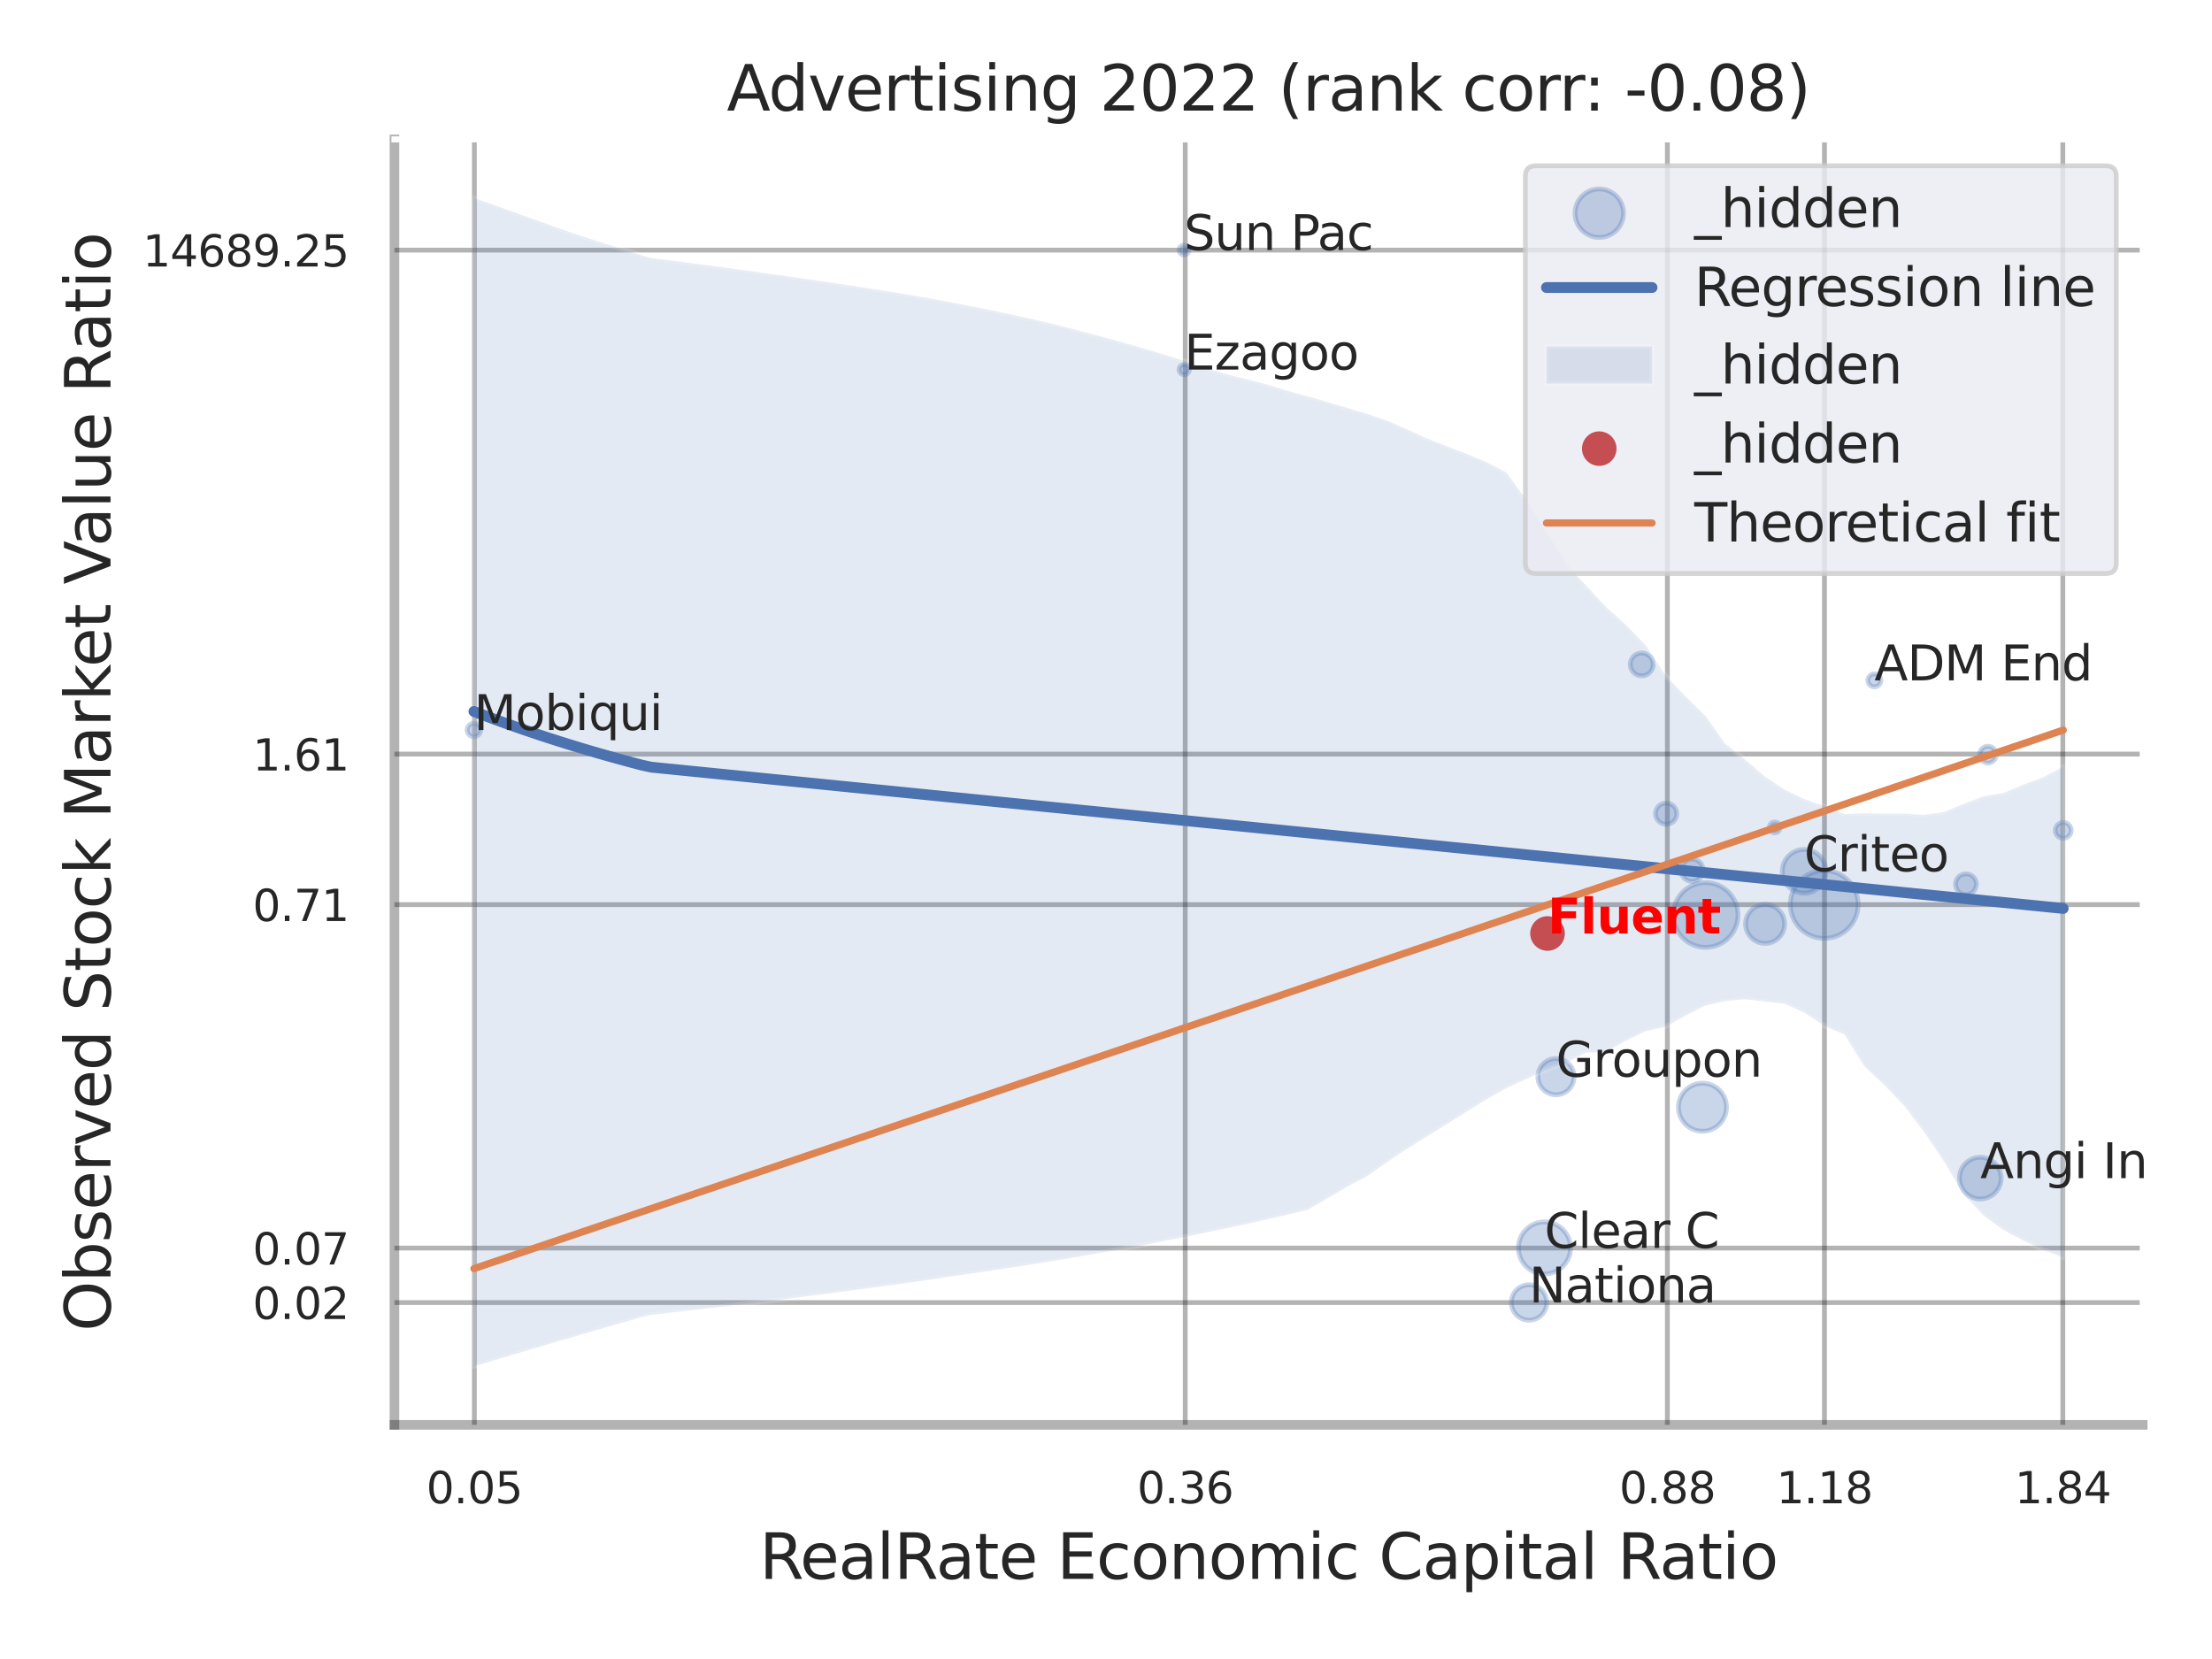 <?xml version="1.0" encoding="utf-8" standalone="no"?>
<!DOCTYPE svg PUBLIC "-//W3C//DTD SVG 1.1//EN"
  "http://www.w3.org/Graphics/SVG/1.1/DTD/svg11.dtd">
<svg xmlns:xlink="http://www.w3.org/1999/xlink" width="460.8pt" height="345.6pt" viewBox="0 0 460.8 345.6" xmlns="http://www.w3.org/2000/svg" version="1.1">
 <defs>
  <style type="text/css">*{stroke-linejoin: round; stroke-linecap: butt}</style>
 </defs>
 <g id="figure_1">
  <g id="patch_1">
   <path d="M 0 345.6 
L 460.8 345.6 
L 460.8 0 
L 0 0 
z
" style="fill: #ffffff"/>
  </g>
  <g id="axes_1">
   <g id="patch_2">
    <path d="M 82.17 296.82 
L 446.363 296.82 
L 446.363 29.04 
L 82.17 29.04 
z
" style="fill: #ffffff"/>
   </g>
   <g id="matplotlib.axis_1">
    <g id="xtick_1">
     <g id="line2d_1">
      <path d="M 98.821 296.82 
L 98.821 29.04 
" clip-path="url(#pcdce16e74b)" style="fill: none; stroke: #000000; stroke-opacity: 0.3; stroke-linecap: round"/>
     </g>
     <g id="text_1">
      <!-- 0.05 -->
      <g style="fill: #262626" transform="translate(88.801 313.159) scale(0.09 -0.09)">
       <defs>
        <path id="DejaVuSans-30" d="M 2034 4250 
Q 1547 4250 1301 3770 
Q 1056 3291 1056 2328 
Q 1056 1369 1301 889 
Q 1547 409 2034 409 
Q 2525 409 2770 889 
Q 3016 1369 3016 2328 
Q 3016 3291 2770 3770 
Q 2525 4250 2034 4250 
z
M 2034 4750 
Q 2819 4750 3233 4129 
Q 3647 3509 3647 2328 
Q 3647 1150 3233 529 
Q 2819 -91 2034 -91 
Q 1250 -91 836 529 
Q 422 1150 422 2328 
Q 422 3509 836 4129 
Q 1250 4750 2034 4750 
z
" transform="scale(0.016)"/>
        <path id="DejaVuSans-2e" d="M 684 794 
L 1344 794 
L 1344 0 
L 684 0 
L 684 794 
z
" transform="scale(0.016)"/>
        <path id="DejaVuSans-35" d="M 691 4666 
L 3169 4666 
L 3169 4134 
L 1269 4134 
L 1269 2991 
Q 1406 3038 1543 3061 
Q 1681 3084 1819 3084 
Q 2600 3084 3056 2656 
Q 3513 2228 3513 1497 
Q 3513 744 3044 326 
Q 2575 -91 1722 -91 
Q 1428 -91 1123 -41 
Q 819 9 494 109 
L 494 744 
Q 775 591 1075 516 
Q 1375 441 1709 441 
Q 2250 441 2565 725 
Q 2881 1009 2881 1497 
Q 2881 1984 2565 2268 
Q 2250 2553 1709 2553 
Q 1456 2553 1204 2497 
Q 953 2441 691 2322 
L 691 4666 
z
" transform="scale(0.016)"/>
       </defs>
       <use xlink:href="#DejaVuSans-30"/>
       <use xlink:href="#DejaVuSans-2e" transform="translate(63.623 0)"/>
       <use xlink:href="#DejaVuSans-30" transform="translate(95.41 0)"/>
       <use xlink:href="#DejaVuSans-35" transform="translate(159.033 0)"/>
      </g>
     </g>
    </g>
    <g id="xtick_2">
     <g id="line2d_2">
      <path d="M 246.902 296.82 
L 246.902 29.04 
" clip-path="url(#pcdce16e74b)" style="fill: none; stroke: #000000; stroke-opacity: 0.3; stroke-linecap: round"/>
     </g>
     <g id="text_2">
      <!-- 0.36 -->
      <g style="fill: #262626" transform="translate(236.883 313.159) scale(0.09 -0.09)">
       <defs>
        <path id="DejaVuSans-33" d="M 2597 2516 
Q 3050 2419 3304 2112 
Q 3559 1806 3559 1356 
Q 3559 666 3084 287 
Q 2609 -91 1734 -91 
Q 1441 -91 1130 -33 
Q 819 25 488 141 
L 488 750 
Q 750 597 1062 519 
Q 1375 441 1716 441 
Q 2309 441 2620 675 
Q 2931 909 2931 1356 
Q 2931 1769 2642 2001 
Q 2353 2234 1838 2234 
L 1294 2234 
L 1294 2753 
L 1863 2753 
Q 2328 2753 2575 2939 
Q 2822 3125 2822 3475 
Q 2822 3834 2567 4026 
Q 2313 4219 1838 4219 
Q 1578 4219 1281 4162 
Q 984 4106 628 3988 
L 628 4550 
Q 988 4650 1302 4700 
Q 1616 4750 1894 4750 
Q 2613 4750 3031 4423 
Q 3450 4097 3450 3541 
Q 3450 3153 3228 2886 
Q 3006 2619 2597 2516 
z
" transform="scale(0.016)"/>
        <path id="DejaVuSans-36" d="M 2113 2584 
Q 1688 2584 1439 2293 
Q 1191 2003 1191 1497 
Q 1191 994 1439 701 
Q 1688 409 2113 409 
Q 2538 409 2786 701 
Q 3034 994 3034 1497 
Q 3034 2003 2786 2293 
Q 2538 2584 2113 2584 
z
M 3366 4563 
L 3366 3988 
Q 3128 4100 2886 4159 
Q 2644 4219 2406 4219 
Q 1781 4219 1451 3797 
Q 1122 3375 1075 2522 
Q 1259 2794 1537 2939 
Q 1816 3084 2150 3084 
Q 2853 3084 3261 2657 
Q 3669 2231 3669 1497 
Q 3669 778 3244 343 
Q 2819 -91 2113 -91 
Q 1303 -91 875 529 
Q 447 1150 447 2328 
Q 447 3434 972 4092 
Q 1497 4750 2381 4750 
Q 2619 4750 2861 4703 
Q 3103 4656 3366 4563 
z
" transform="scale(0.016)"/>
       </defs>
       <use xlink:href="#DejaVuSans-30"/>
       <use xlink:href="#DejaVuSans-2e" transform="translate(63.623 0)"/>
       <use xlink:href="#DejaVuSans-33" transform="translate(95.41 0)"/>
       <use xlink:href="#DejaVuSans-36" transform="translate(159.033 0)"/>
      </g>
     </g>
    </g>
    <g id="xtick_3">
     <g id="line2d_3">
      <path d="M 347.342 296.82 
L 347.342 29.04 
" clip-path="url(#pcdce16e74b)" style="fill: none; stroke: #000000; stroke-opacity: 0.3; stroke-linecap: round"/>
     </g>
     <g id="text_3">
      <!-- 0.88 -->
      <g style="fill: #262626" transform="translate(337.323 313.159) scale(0.09 -0.09)">
       <defs>
        <path id="DejaVuSans-38" d="M 2034 2216 
Q 1584 2216 1326 1975 
Q 1069 1734 1069 1313 
Q 1069 891 1326 650 
Q 1584 409 2034 409 
Q 2484 409 2743 651 
Q 3003 894 3003 1313 
Q 3003 1734 2745 1975 
Q 2488 2216 2034 2216 
z
M 1403 2484 
Q 997 2584 770 2862 
Q 544 3141 544 3541 
Q 544 4100 942 4425 
Q 1341 4750 2034 4750 
Q 2731 4750 3128 4425 
Q 3525 4100 3525 3541 
Q 3525 3141 3298 2862 
Q 3072 2584 2669 2484 
Q 3125 2378 3379 2068 
Q 3634 1759 3634 1313 
Q 3634 634 3220 271 
Q 2806 -91 2034 -91 
Q 1263 -91 848 271 
Q 434 634 434 1313 
Q 434 1759 690 2068 
Q 947 2378 1403 2484 
z
M 1172 3481 
Q 1172 3119 1398 2916 
Q 1625 2713 2034 2713 
Q 2441 2713 2670 2916 
Q 2900 3119 2900 3481 
Q 2900 3844 2670 4047 
Q 2441 4250 2034 4250 
Q 1625 4250 1398 4047 
Q 1172 3844 1172 3481 
z
" transform="scale(0.016)"/>
       </defs>
       <use xlink:href="#DejaVuSans-30"/>
       <use xlink:href="#DejaVuSans-2e" transform="translate(63.623 0)"/>
       <use xlink:href="#DejaVuSans-38" transform="translate(95.41 0)"/>
       <use xlink:href="#DejaVuSans-38" transform="translate(159.033 0)"/>
      </g>
     </g>
    </g>
    <g id="xtick_4">
     <g id="line2d_4">
      <path d="M 380.07 296.82 
L 380.07 29.04 
" clip-path="url(#pcdce16e74b)" style="fill: none; stroke: #000000; stroke-opacity: 0.3; stroke-linecap: round"/>
     </g>
     <g id="text_4">
      <!-- 1.18 -->
      <g style="fill: #262626" transform="translate(370.05 313.159) scale(0.09 -0.09)">
       <defs>
        <path id="DejaVuSans-31" d="M 794 531 
L 1825 531 
L 1825 4091 
L 703 3866 
L 703 4441 
L 1819 4666 
L 2450 4666 
L 2450 531 
L 3481 531 
L 3481 0 
L 794 0 
L 794 531 
z
" transform="scale(0.016)"/>
       </defs>
       <use xlink:href="#DejaVuSans-31"/>
       <use xlink:href="#DejaVuSans-2e" transform="translate(63.623 0)"/>
       <use xlink:href="#DejaVuSans-31" transform="translate(95.41 0)"/>
       <use xlink:href="#DejaVuSans-38" transform="translate(159.033 0)"/>
      </g>
     </g>
    </g>
    <g id="xtick_5">
     <g id="line2d_5">
      <path d="M 429.725 296.82 
L 429.725 29.04 
" clip-path="url(#pcdce16e74b)" style="fill: none; stroke: #000000; stroke-opacity: 0.3; stroke-linecap: round"/>
     </g>
     <g id="text_5">
      <!-- 1.84 -->
      <g style="fill: #262626" transform="translate(419.706 313.159) scale(0.09 -0.09)">
       <defs>
        <path id="DejaVuSans-34" d="M 2419 4116 
L 825 1625 
L 2419 1625 
L 2419 4116 
z
M 2253 4666 
L 3047 4666 
L 3047 1625 
L 3713 1625 
L 3713 1100 
L 3047 1100 
L 3047 0 
L 2419 0 
L 2419 1100 
L 313 1100 
L 313 1709 
L 2253 4666 
z
" transform="scale(0.016)"/>
       </defs>
       <use xlink:href="#DejaVuSans-31"/>
       <use xlink:href="#DejaVuSans-2e" transform="translate(63.623 0)"/>
       <use xlink:href="#DejaVuSans-38" transform="translate(95.41 0)"/>
       <use xlink:href="#DejaVuSans-34" transform="translate(159.033 0)"/>
      </g>
     </g>
    </g>
    <g id="xtick_6"/>
    <g id="xtick_7"/>
    <g id="text_6">
     <!-- RealRate Economic Capital Ratio -->
     <g style="fill: #262626" transform="translate(158.213 328.908) scale(0.13 -0.13)">
      <defs>
       <path id="DejaVuSans-52" d="M 2841 2188 
Q 3044 2119 3236 1894 
Q 3428 1669 3622 1275 
L 4263 0 
L 3584 0 
L 2988 1197 
Q 2756 1666 2539 1819 
Q 2322 1972 1947 1972 
L 1259 1972 
L 1259 0 
L 628 0 
L 628 4666 
L 2053 4666 
Q 2853 4666 3247 4331 
Q 3641 3997 3641 3322 
Q 3641 2881 3436 2590 
Q 3231 2300 2841 2188 
z
M 1259 4147 
L 1259 2491 
L 2053 2491 
Q 2509 2491 2742 2702 
Q 2975 2913 2975 3322 
Q 2975 3731 2742 3939 
Q 2509 4147 2053 4147 
L 1259 4147 
z
" transform="scale(0.016)"/>
       <path id="DejaVuSans-65" d="M 3597 1894 
L 3597 1613 
L 953 1613 
Q 991 1019 1311 708 
Q 1631 397 2203 397 
Q 2534 397 2845 478 
Q 3156 559 3463 722 
L 3463 178 
Q 3153 47 2828 -22 
Q 2503 -91 2169 -91 
Q 1331 -91 842 396 
Q 353 884 353 1716 
Q 353 2575 817 3079 
Q 1281 3584 2069 3584 
Q 2775 3584 3186 3129 
Q 3597 2675 3597 1894 
z
M 3022 2063 
Q 3016 2534 2758 2815 
Q 2500 3097 2075 3097 
Q 1594 3097 1305 2825 
Q 1016 2553 972 2059 
L 3022 2063 
z
" transform="scale(0.016)"/>
       <path id="DejaVuSans-61" d="M 2194 1759 
Q 1497 1759 1228 1600 
Q 959 1441 959 1056 
Q 959 750 1161 570 
Q 1363 391 1709 391 
Q 2188 391 2477 730 
Q 2766 1069 2766 1631 
L 2766 1759 
L 2194 1759 
z
M 3341 1997 
L 3341 0 
L 2766 0 
L 2766 531 
Q 2569 213 2275 61 
Q 1981 -91 1556 -91 
Q 1019 -91 701 211 
Q 384 513 384 1019 
Q 384 1609 779 1909 
Q 1175 2209 1959 2209 
L 2766 2209 
L 2766 2266 
Q 2766 2663 2505 2880 
Q 2244 3097 1772 3097 
Q 1472 3097 1187 3025 
Q 903 2953 641 2809 
L 641 3341 
Q 956 3463 1253 3523 
Q 1550 3584 1831 3584 
Q 2591 3584 2966 3190 
Q 3341 2797 3341 1997 
z
" transform="scale(0.016)"/>
       <path id="DejaVuSans-6c" d="M 603 4863 
L 1178 4863 
L 1178 0 
L 603 0 
L 603 4863 
z
" transform="scale(0.016)"/>
       <path id="DejaVuSans-74" d="M 1172 4494 
L 1172 3500 
L 2356 3500 
L 2356 3053 
L 1172 3053 
L 1172 1153 
Q 1172 725 1289 603 
Q 1406 481 1766 481 
L 2356 481 
L 2356 0 
L 1766 0 
Q 1100 0 847 248 
Q 594 497 594 1153 
L 594 3053 
L 172 3053 
L 172 3500 
L 594 3500 
L 594 4494 
L 1172 4494 
z
" transform="scale(0.016)"/>
       <path id="DejaVuSans-20" transform="scale(0.016)"/>
       <path id="DejaVuSans-45" d="M 628 4666 
L 3578 4666 
L 3578 4134 
L 1259 4134 
L 1259 2753 
L 3481 2753 
L 3481 2222 
L 1259 2222 
L 1259 531 
L 3634 531 
L 3634 0 
L 628 0 
L 628 4666 
z
" transform="scale(0.016)"/>
       <path id="DejaVuSans-63" d="M 3122 3366 
L 3122 2828 
Q 2878 2963 2633 3030 
Q 2388 3097 2138 3097 
Q 1578 3097 1268 2742 
Q 959 2388 959 1747 
Q 959 1106 1268 751 
Q 1578 397 2138 397 
Q 2388 397 2633 464 
Q 2878 531 3122 666 
L 3122 134 
Q 2881 22 2623 -34 
Q 2366 -91 2075 -91 
Q 1284 -91 818 406 
Q 353 903 353 1747 
Q 353 2603 823 3093 
Q 1294 3584 2113 3584 
Q 2378 3584 2631 3529 
Q 2884 3475 3122 3366 
z
" transform="scale(0.016)"/>
       <path id="DejaVuSans-6f" d="M 1959 3097 
Q 1497 3097 1228 2736 
Q 959 2375 959 1747 
Q 959 1119 1226 758 
Q 1494 397 1959 397 
Q 2419 397 2687 759 
Q 2956 1122 2956 1747 
Q 2956 2369 2687 2733 
Q 2419 3097 1959 3097 
z
M 1959 3584 
Q 2709 3584 3137 3096 
Q 3566 2609 3566 1747 
Q 3566 888 3137 398 
Q 2709 -91 1959 -91 
Q 1206 -91 779 398 
Q 353 888 353 1747 
Q 353 2609 779 3096 
Q 1206 3584 1959 3584 
z
" transform="scale(0.016)"/>
       <path id="DejaVuSans-6e" d="M 3513 2113 
L 3513 0 
L 2938 0 
L 2938 2094 
Q 2938 2591 2744 2837 
Q 2550 3084 2163 3084 
Q 1697 3084 1428 2787 
Q 1159 2491 1159 1978 
L 1159 0 
L 581 0 
L 581 3500 
L 1159 3500 
L 1159 2956 
Q 1366 3272 1645 3428 
Q 1925 3584 2291 3584 
Q 2894 3584 3203 3211 
Q 3513 2838 3513 2113 
z
" transform="scale(0.016)"/>
       <path id="DejaVuSans-6d" d="M 3328 2828 
Q 3544 3216 3844 3400 
Q 4144 3584 4550 3584 
Q 5097 3584 5394 3201 
Q 5691 2819 5691 2113 
L 5691 0 
L 5113 0 
L 5113 2094 
Q 5113 2597 4934 2840 
Q 4756 3084 4391 3084 
Q 3944 3084 3684 2787 
Q 3425 2491 3425 1978 
L 3425 0 
L 2847 0 
L 2847 2094 
Q 2847 2600 2669 2842 
Q 2491 3084 2119 3084 
Q 1678 3084 1418 2786 
Q 1159 2488 1159 1978 
L 1159 0 
L 581 0 
L 581 3500 
L 1159 3500 
L 1159 2956 
Q 1356 3278 1631 3431 
Q 1906 3584 2284 3584 
Q 2666 3584 2933 3390 
Q 3200 3197 3328 2828 
z
" transform="scale(0.016)"/>
       <path id="DejaVuSans-69" d="M 603 3500 
L 1178 3500 
L 1178 0 
L 603 0 
L 603 3500 
z
M 603 4863 
L 1178 4863 
L 1178 4134 
L 603 4134 
L 603 4863 
z
" transform="scale(0.016)"/>
       <path id="DejaVuSans-43" d="M 4122 4306 
L 4122 3641 
Q 3803 3938 3442 4084 
Q 3081 4231 2675 4231 
Q 1875 4231 1450 3742 
Q 1025 3253 1025 2328 
Q 1025 1406 1450 917 
Q 1875 428 2675 428 
Q 3081 428 3442 575 
Q 3803 722 4122 1019 
L 4122 359 
Q 3791 134 3420 21 
Q 3050 -91 2638 -91 
Q 1578 -91 968 557 
Q 359 1206 359 2328 
Q 359 3453 968 4101 
Q 1578 4750 2638 4750 
Q 3056 4750 3426 4639 
Q 3797 4528 4122 4306 
z
" transform="scale(0.016)"/>
       <path id="DejaVuSans-70" d="M 1159 525 
L 1159 -1331 
L 581 -1331 
L 581 3500 
L 1159 3500 
L 1159 2969 
Q 1341 3281 1617 3432 
Q 1894 3584 2278 3584 
Q 2916 3584 3314 3078 
Q 3713 2572 3713 1747 
Q 3713 922 3314 415 
Q 2916 -91 2278 -91 
Q 1894 -91 1617 61 
Q 1341 213 1159 525 
z
M 3116 1747 
Q 3116 2381 2855 2742 
Q 2594 3103 2138 3103 
Q 1681 3103 1420 2742 
Q 1159 2381 1159 1747 
Q 1159 1113 1420 752 
Q 1681 391 2138 391 
Q 2594 391 2855 752 
Q 3116 1113 3116 1747 
z
" transform="scale(0.016)"/>
      </defs>
      <use xlink:href="#DejaVuSans-52"/>
      <use xlink:href="#DejaVuSans-65" transform="translate(64.982 0)"/>
      <use xlink:href="#DejaVuSans-61" transform="translate(126.506 0)"/>
      <use xlink:href="#DejaVuSans-6c" transform="translate(187.785 0)"/>
      <use xlink:href="#DejaVuSans-52" transform="translate(215.568 0)"/>
      <use xlink:href="#DejaVuSans-61" transform="translate(282.801 0)"/>
      <use xlink:href="#DejaVuSans-74" transform="translate(344.08 0)"/>
      <use xlink:href="#DejaVuSans-65" transform="translate(383.289 0)"/>
      <use xlink:href="#DejaVuSans-20" transform="translate(444.812 0)"/>
      <use xlink:href="#DejaVuSans-45" transform="translate(476.6 0)"/>
      <use xlink:href="#DejaVuSans-63" transform="translate(539.783 0)"/>
      <use xlink:href="#DejaVuSans-6f" transform="translate(594.764 0)"/>
      <use xlink:href="#DejaVuSans-6e" transform="translate(655.945 0)"/>
      <use xlink:href="#DejaVuSans-6f" transform="translate(719.324 0)"/>
      <use xlink:href="#DejaVuSans-6d" transform="translate(780.506 0)"/>
      <use xlink:href="#DejaVuSans-69" transform="translate(877.918 0)"/>
      <use xlink:href="#DejaVuSans-63" transform="translate(905.701 0)"/>
      <use xlink:href="#DejaVuSans-20" transform="translate(960.682 0)"/>
      <use xlink:href="#DejaVuSans-43" transform="translate(992.469 0)"/>
      <use xlink:href="#DejaVuSans-61" transform="translate(1062.293 0)"/>
      <use xlink:href="#DejaVuSans-70" transform="translate(1123.572 0)"/>
      <use xlink:href="#DejaVuSans-69" transform="translate(1187.049 0)"/>
      <use xlink:href="#DejaVuSans-74" transform="translate(1214.832 0)"/>
      <use xlink:href="#DejaVuSans-61" transform="translate(1254.041 0)"/>
      <use xlink:href="#DejaVuSans-6c" transform="translate(1315.32 0)"/>
      <use xlink:href="#DejaVuSans-20" transform="translate(1343.104 0)"/>
      <use xlink:href="#DejaVuSans-52" transform="translate(1374.891 0)"/>
      <use xlink:href="#DejaVuSans-61" transform="translate(1442.123 0)"/>
      <use xlink:href="#DejaVuSans-74" transform="translate(1503.402 0)"/>
      <use xlink:href="#DejaVuSans-69" transform="translate(1542.611 0)"/>
      <use xlink:href="#DejaVuSans-6f" transform="translate(1570.395 0)"/>
     </g>
    </g>
   </g>
   <g id="matplotlib.axis_2">
    <g id="ytick_1">
     <g id="line2d_6">
      <path d="M 82.17 271.35 
L 446.363 271.35 
" clip-path="url(#pcdce16e74b)" style="fill: none; stroke: #000000; stroke-opacity: 0.3; stroke-linecap: round"/>
     </g>
     <g id="text_7">
      <!-- 0.02 -->
      <g style="fill: #262626" transform="translate(52.631 274.769) scale(0.09 -0.09)">
       <defs>
        <path id="DejaVuSans-32" d="M 1228 531 
L 3431 531 
L 3431 0 
L 469 0 
L 469 531 
Q 828 903 1448 1529 
Q 2069 2156 2228 2338 
Q 2531 2678 2651 2914 
Q 2772 3150 2772 3378 
Q 2772 3750 2511 3984 
Q 2250 4219 1831 4219 
Q 1534 4219 1204 4116 
Q 875 4013 500 3803 
L 500 4441 
Q 881 4594 1212 4672 
Q 1544 4750 1819 4750 
Q 2544 4750 2975 4387 
Q 3406 4025 3406 3419 
Q 3406 3131 3298 2873 
Q 3191 2616 2906 2266 
Q 2828 2175 2409 1742 
Q 1991 1309 1228 531 
z
" transform="scale(0.016)"/>
       </defs>
       <use xlink:href="#DejaVuSans-30"/>
       <use xlink:href="#DejaVuSans-2e" transform="translate(63.623 0)"/>
       <use xlink:href="#DejaVuSans-30" transform="translate(95.41 0)"/>
       <use xlink:href="#DejaVuSans-32" transform="translate(159.033 0)"/>
      </g>
     </g>
    </g>
    <g id="ytick_2">
     <g id="line2d_7">
      <path d="M 82.17 259.999 
L 446.363 259.999 
" clip-path="url(#pcdce16e74b)" style="fill: none; stroke: #000000; stroke-opacity: 0.3; stroke-linecap: round"/>
     </g>
     <g id="text_8">
      <!-- 0.07 -->
      <g style="fill: #262626" transform="translate(52.631 263.419) scale(0.09 -0.09)">
       <defs>
        <path id="DejaVuSans-37" d="M 525 4666 
L 3525 4666 
L 3525 4397 
L 1831 0 
L 1172 0 
L 2766 4134 
L 525 4134 
L 525 4666 
z
" transform="scale(0.016)"/>
       </defs>
       <use xlink:href="#DejaVuSans-30"/>
       <use xlink:href="#DejaVuSans-2e" transform="translate(63.623 0)"/>
       <use xlink:href="#DejaVuSans-30" transform="translate(95.41 0)"/>
       <use xlink:href="#DejaVuSans-37" transform="translate(159.033 0)"/>
      </g>
     </g>
    </g>
    <g id="ytick_3">
     <g id="line2d_8">
      <path d="M 82.17 188.448 
L 446.363 188.448 
" clip-path="url(#pcdce16e74b)" style="fill: none; stroke: #000000; stroke-opacity: 0.3; stroke-linecap: round"/>
     </g>
     <g id="text_9">
      <!-- 0.71 -->
      <g style="fill: #262626" transform="translate(52.631 191.867) scale(0.09 -0.09)">
       <use xlink:href="#DejaVuSans-30"/>
       <use xlink:href="#DejaVuSans-2e" transform="translate(63.623 0)"/>
       <use xlink:href="#DejaVuSans-37" transform="translate(95.41 0)"/>
       <use xlink:href="#DejaVuSans-31" transform="translate(159.033 0)"/>
      </g>
     </g>
    </g>
    <g id="ytick_4">
     <g id="line2d_9">
      <path d="M 82.17 157.09 
L 446.363 157.09 
" clip-path="url(#pcdce16e74b)" style="fill: none; stroke: #000000; stroke-opacity: 0.3; stroke-linecap: round"/>
     </g>
     <g id="text_10">
      <!-- 1.61 -->
      <g style="fill: #262626" transform="translate(52.631 160.51) scale(0.09 -0.09)">
       <use xlink:href="#DejaVuSans-31"/>
       <use xlink:href="#DejaVuSans-2e" transform="translate(63.623 0)"/>
       <use xlink:href="#DejaVuSans-36" transform="translate(95.41 0)"/>
       <use xlink:href="#DejaVuSans-31" transform="translate(159.033 0)"/>
      </g>
     </g>
    </g>
    <g id="ytick_5">
     <g id="line2d_10">
      <path d="M 82.17 52.104 
L 446.363 52.104 
" clip-path="url(#pcdce16e74b)" style="fill: none; stroke: #000000; stroke-opacity: 0.3; stroke-linecap: round"/>
     </g>
     <g id="text_11">
      <!-- 14689.25 -->
      <g style="fill: #262626" transform="translate(29.726 55.523) scale(0.09 -0.09)">
       <defs>
        <path id="DejaVuSans-39" d="M 703 97 
L 703 672 
Q 941 559 1184 500 
Q 1428 441 1663 441 
Q 2288 441 2617 861 
Q 2947 1281 2994 2138 
Q 2813 1869 2534 1725 
Q 2256 1581 1919 1581 
Q 1219 1581 811 2004 
Q 403 2428 403 3163 
Q 403 3881 828 4315 
Q 1253 4750 1959 4750 
Q 2769 4750 3195 4129 
Q 3622 3509 3622 2328 
Q 3622 1225 3098 567 
Q 2575 -91 1691 -91 
Q 1453 -91 1209 -44 
Q 966 3 703 97 
z
M 1959 2075 
Q 2384 2075 2632 2365 
Q 2881 2656 2881 3163 
Q 2881 3666 2632 3958 
Q 2384 4250 1959 4250 
Q 1534 4250 1286 3958 
Q 1038 3666 1038 3163 
Q 1038 2656 1286 2365 
Q 1534 2075 1959 2075 
z
" transform="scale(0.016)"/>
       </defs>
       <use xlink:href="#DejaVuSans-31"/>
       <use xlink:href="#DejaVuSans-34" transform="translate(63.623 0)"/>
       <use xlink:href="#DejaVuSans-36" transform="translate(127.246 0)"/>
       <use xlink:href="#DejaVuSans-38" transform="translate(190.869 0)"/>
       <use xlink:href="#DejaVuSans-39" transform="translate(254.492 0)"/>
       <use xlink:href="#DejaVuSans-2e" transform="translate(318.115 0)"/>
       <use xlink:href="#DejaVuSans-32" transform="translate(349.902 0)"/>
       <use xlink:href="#DejaVuSans-35" transform="translate(413.525 0)"/>
      </g>
     </g>
    </g>
    <g id="ytick_6"/>
    <g id="ytick_7"/>
    <g id="ytick_8"/>
    <g id="ytick_9"/>
    <g id="text_12">
     <!-- Observed Stock Market Value Ratio -->
     <g style="fill: #262626" transform="translate(23.022 277.332) rotate(-90) scale(0.13 -0.13)">
      <defs>
       <path id="DejaVuSans-4f" d="M 2522 4238 
Q 1834 4238 1429 3725 
Q 1025 3213 1025 2328 
Q 1025 1447 1429 934 
Q 1834 422 2522 422 
Q 3209 422 3611 934 
Q 4013 1447 4013 2328 
Q 4013 3213 3611 3725 
Q 3209 4238 2522 4238 
z
M 2522 4750 
Q 3503 4750 4090 4092 
Q 4678 3434 4678 2328 
Q 4678 1225 4090 567 
Q 3503 -91 2522 -91 
Q 1538 -91 948 565 
Q 359 1222 359 2328 
Q 359 3434 948 4092 
Q 1538 4750 2522 4750 
z
" transform="scale(0.016)"/>
       <path id="DejaVuSans-62" d="M 3116 1747 
Q 3116 2381 2855 2742 
Q 2594 3103 2138 3103 
Q 1681 3103 1420 2742 
Q 1159 2381 1159 1747 
Q 1159 1113 1420 752 
Q 1681 391 2138 391 
Q 2594 391 2855 752 
Q 3116 1113 3116 1747 
z
M 1159 2969 
Q 1341 3281 1617 3432 
Q 1894 3584 2278 3584 
Q 2916 3584 3314 3078 
Q 3713 2572 3713 1747 
Q 3713 922 3314 415 
Q 2916 -91 2278 -91 
Q 1894 -91 1617 61 
Q 1341 213 1159 525 
L 1159 0 
L 581 0 
L 581 4863 
L 1159 4863 
L 1159 2969 
z
" transform="scale(0.016)"/>
       <path id="DejaVuSans-73" d="M 2834 3397 
L 2834 2853 
Q 2591 2978 2328 3040 
Q 2066 3103 1784 3103 
Q 1356 3103 1142 2972 
Q 928 2841 928 2578 
Q 928 2378 1081 2264 
Q 1234 2150 1697 2047 
L 1894 2003 
Q 2506 1872 2764 1633 
Q 3022 1394 3022 966 
Q 3022 478 2636 193 
Q 2250 -91 1575 -91 
Q 1294 -91 989 -36 
Q 684 19 347 128 
L 347 722 
Q 666 556 975 473 
Q 1284 391 1588 391 
Q 1994 391 2212 530 
Q 2431 669 2431 922 
Q 2431 1156 2273 1281 
Q 2116 1406 1581 1522 
L 1381 1569 
Q 847 1681 609 1914 
Q 372 2147 372 2553 
Q 372 3047 722 3315 
Q 1072 3584 1716 3584 
Q 2034 3584 2315 3537 
Q 2597 3491 2834 3397 
z
" transform="scale(0.016)"/>
       <path id="DejaVuSans-72" d="M 2631 2963 
Q 2534 3019 2420 3045 
Q 2306 3072 2169 3072 
Q 1681 3072 1420 2755 
Q 1159 2438 1159 1844 
L 1159 0 
L 581 0 
L 581 3500 
L 1159 3500 
L 1159 2956 
Q 1341 3275 1631 3429 
Q 1922 3584 2338 3584 
Q 2397 3584 2469 3576 
Q 2541 3569 2628 3553 
L 2631 2963 
z
" transform="scale(0.016)"/>
       <path id="DejaVuSans-76" d="M 191 3500 
L 800 3500 
L 1894 563 
L 2988 3500 
L 3597 3500 
L 2284 0 
L 1503 0 
L 191 3500 
z
" transform="scale(0.016)"/>
       <path id="DejaVuSans-64" d="M 2906 2969 
L 2906 4863 
L 3481 4863 
L 3481 0 
L 2906 0 
L 2906 525 
Q 2725 213 2448 61 
Q 2172 -91 1784 -91 
Q 1150 -91 751 415 
Q 353 922 353 1747 
Q 353 2572 751 3078 
Q 1150 3584 1784 3584 
Q 2172 3584 2448 3432 
Q 2725 3281 2906 2969 
z
M 947 1747 
Q 947 1113 1208 752 
Q 1469 391 1925 391 
Q 2381 391 2643 752 
Q 2906 1113 2906 1747 
Q 2906 2381 2643 2742 
Q 2381 3103 1925 3103 
Q 1469 3103 1208 2742 
Q 947 2381 947 1747 
z
" transform="scale(0.016)"/>
       <path id="DejaVuSans-53" d="M 3425 4513 
L 3425 3897 
Q 3066 4069 2747 4153 
Q 2428 4238 2131 4238 
Q 1616 4238 1336 4038 
Q 1056 3838 1056 3469 
Q 1056 3159 1242 3001 
Q 1428 2844 1947 2747 
L 2328 2669 
Q 3034 2534 3370 2195 
Q 3706 1856 3706 1288 
Q 3706 609 3251 259 
Q 2797 -91 1919 -91 
Q 1588 -91 1214 -16 
Q 841 59 441 206 
L 441 856 
Q 825 641 1194 531 
Q 1563 422 1919 422 
Q 2459 422 2753 634 
Q 3047 847 3047 1241 
Q 3047 1584 2836 1778 
Q 2625 1972 2144 2069 
L 1759 2144 
Q 1053 2284 737 2584 
Q 422 2884 422 3419 
Q 422 4038 858 4394 
Q 1294 4750 2059 4750 
Q 2388 4750 2728 4690 
Q 3069 4631 3425 4513 
z
" transform="scale(0.016)"/>
       <path id="DejaVuSans-6b" d="M 581 4863 
L 1159 4863 
L 1159 1991 
L 2875 3500 
L 3609 3500 
L 1753 1863 
L 3688 0 
L 2938 0 
L 1159 1709 
L 1159 0 
L 581 0 
L 581 4863 
z
" transform="scale(0.016)"/>
       <path id="DejaVuSans-4d" d="M 628 4666 
L 1569 4666 
L 2759 1491 
L 3956 4666 
L 4897 4666 
L 4897 0 
L 4281 0 
L 4281 4097 
L 3078 897 
L 2444 897 
L 1241 4097 
L 1241 0 
L 628 0 
L 628 4666 
z
" transform="scale(0.016)"/>
       <path id="DejaVuSans-56" d="M 1831 0 
L 50 4666 
L 709 4666 
L 2188 738 
L 3669 4666 
L 4325 4666 
L 2547 0 
L 1831 0 
z
" transform="scale(0.016)"/>
       <path id="DejaVuSans-75" d="M 544 1381 
L 544 3500 
L 1119 3500 
L 1119 1403 
Q 1119 906 1312 657 
Q 1506 409 1894 409 
Q 2359 409 2629 706 
Q 2900 1003 2900 1516 
L 2900 3500 
L 3475 3500 
L 3475 0 
L 2900 0 
L 2900 538 
Q 2691 219 2414 64 
Q 2138 -91 1772 -91 
Q 1169 -91 856 284 
Q 544 659 544 1381 
z
M 1991 3584 
L 1991 3584 
z
" transform="scale(0.016)"/>
      </defs>
      <use xlink:href="#DejaVuSans-4f"/>
      <use xlink:href="#DejaVuSans-62" transform="translate(78.711 0)"/>
      <use xlink:href="#DejaVuSans-73" transform="translate(142.188 0)"/>
      <use xlink:href="#DejaVuSans-65" transform="translate(194.287 0)"/>
      <use xlink:href="#DejaVuSans-72" transform="translate(255.811 0)"/>
      <use xlink:href="#DejaVuSans-76" transform="translate(296.924 0)"/>
      <use xlink:href="#DejaVuSans-65" transform="translate(356.104 0)"/>
      <use xlink:href="#DejaVuSans-64" transform="translate(417.627 0)"/>
      <use xlink:href="#DejaVuSans-20" transform="translate(481.104 0)"/>
      <use xlink:href="#DejaVuSans-53" transform="translate(512.891 0)"/>
      <use xlink:href="#DejaVuSans-74" transform="translate(576.367 0)"/>
      <use xlink:href="#DejaVuSans-6f" transform="translate(615.576 0)"/>
      <use xlink:href="#DejaVuSans-63" transform="translate(676.758 0)"/>
      <use xlink:href="#DejaVuSans-6b" transform="translate(731.738 0)"/>
      <use xlink:href="#DejaVuSans-20" transform="translate(789.648 0)"/>
      <use xlink:href="#DejaVuSans-4d" transform="translate(821.436 0)"/>
      <use xlink:href="#DejaVuSans-61" transform="translate(907.715 0)"/>
      <use xlink:href="#DejaVuSans-72" transform="translate(968.994 0)"/>
      <use xlink:href="#DejaVuSans-6b" transform="translate(1010.107 0)"/>
      <use xlink:href="#DejaVuSans-65" transform="translate(1064.393 0)"/>
      <use xlink:href="#DejaVuSans-74" transform="translate(1125.916 0)"/>
      <use xlink:href="#DejaVuSans-20" transform="translate(1165.125 0)"/>
      <use xlink:href="#DejaVuSans-56" transform="translate(1196.912 0)"/>
      <use xlink:href="#DejaVuSans-61" transform="translate(1257.57 0)"/>
      <use xlink:href="#DejaVuSans-6c" transform="translate(1318.85 0)"/>
      <use xlink:href="#DejaVuSans-75" transform="translate(1346.633 0)"/>
      <use xlink:href="#DejaVuSans-65" transform="translate(1410.012 0)"/>
      <use xlink:href="#DejaVuSans-20" transform="translate(1471.535 0)"/>
      <use xlink:href="#DejaVuSans-52" transform="translate(1503.322 0)"/>
      <use xlink:href="#DejaVuSans-61" transform="translate(1570.555 0)"/>
      <use xlink:href="#DejaVuSans-74" transform="translate(1631.834 0)"/>
      <use xlink:href="#DejaVuSans-69" transform="translate(1671.043 0)"/>
      <use xlink:href="#DejaVuSans-6f" transform="translate(1698.826 0)"/>
     </g>
    </g>
   </g>
   <g id="PathCollection_1">
    <path d="M 380.022 195.482 
C 381.897 195.482 383.696 194.737 385.022 193.411 
C 386.348 192.085 387.093 190.286 387.093 188.411 
C 387.093 186.536 386.348 184.737 385.022 183.411 
C 383.696 182.085 381.897 181.34 380.022 181.34 
C 378.147 181.34 376.348 182.085 375.022 183.411 
C 373.696 184.737 372.951 186.536 372.951 188.411 
C 372.951 190.286 373.696 192.085 375.022 193.411 
C 376.348 194.737 378.147 195.482 380.022 195.482 
z
" clip-path="url(#pcdce16e74b)" style="fill: #4c72b0; fill-opacity: 0.3; stroke: #4c72b0; stroke-opacity: 0.3"/>
    <path d="M 355.315 197.351 
C 357.103 197.351 358.819 196.641 360.083 195.376 
C 361.348 194.112 362.058 192.396 362.058 190.608 
C 362.058 188.82 361.348 187.104 360.083 185.84 
C 358.819 184.575 357.103 183.865 355.315 183.865 
C 353.527 183.865 351.812 184.575 350.547 185.84 
C 349.283 187.104 348.572 188.82 348.572 190.608 
C 348.572 192.396 349.283 194.112 350.547 195.376 
C 351.812 196.641 353.527 197.351 355.315 197.351 
z
" clip-path="url(#pcdce16e74b)" style="fill: #4c72b0; fill-opacity: 0.3; stroke: #4c72b0; stroke-opacity: 0.3"/>
    <path d="M 347.085 171.726 
C 347.674 171.726 348.24 171.492 348.657 171.075 
C 349.073 170.658 349.308 170.093 349.308 169.503 
C 349.308 168.914 349.073 168.348 348.657 167.932 
C 348.24 167.515 347.674 167.281 347.085 167.281 
C 346.495 167.281 345.93 167.515 345.513 167.932 
C 345.096 168.348 344.862 168.914 344.862 169.503 
C 344.862 170.093 345.096 170.658 345.513 171.075 
C 345.93 171.492 346.495 171.726 347.085 171.726 
z
" clip-path="url(#pcdce16e74b)" style="fill: #4c72b0; fill-opacity: 0.3; stroke: #4c72b0; stroke-opacity: 0.3"/>
    <path d="M 429.809 174.643 
C 430.249 174.643 430.671 174.468 430.982 174.157 
C 431.293 173.846 431.468 173.424 431.468 172.984 
C 431.468 172.544 431.293 172.122 430.982 171.81 
C 430.671 171.499 430.249 171.324 429.809 171.324 
C 429.369 171.324 428.947 171.499 428.635 171.81 
C 428.324 172.122 428.149 172.544 428.149 172.984 
C 428.149 173.424 428.324 173.846 428.635 174.157 
C 428.947 174.468 429.369 174.643 429.809 174.643 
z
" clip-path="url(#pcdce16e74b)" style="fill: #4c72b0; fill-opacity: 0.3; stroke: #4c72b0; stroke-opacity: 0.3"/>
    <path d="M 354.656 235.658 
C 355.984 235.658 357.257 235.131 358.196 234.192 
C 359.134 233.253 359.662 231.98 359.662 230.652 
C 359.662 229.325 359.134 228.052 358.196 227.113 
C 357.257 226.174 355.984 225.647 354.656 225.647 
C 353.329 225.647 352.055 226.174 351.116 227.113 
C 350.178 228.052 349.65 229.325 349.65 230.652 
C 349.65 231.98 350.178 233.253 351.116 234.192 
C 352.055 235.131 353.329 235.658 354.656 235.658 
z
" clip-path="url(#pcdce16e74b)" style="fill: #4c72b0; fill-opacity: 0.3; stroke: #4c72b0; stroke-opacity: 0.3"/>
    <path d="M 98.724 153.481 
C 99.097 153.481 99.455 153.333 99.719 153.069 
C 99.982 152.805 100.131 152.447 100.131 152.074 
C 100.131 151.701 99.982 151.344 99.719 151.08 
C 99.455 150.816 99.097 150.668 98.724 150.668 
C 98.351 150.668 97.993 150.816 97.73 151.08 
C 97.466 151.344 97.318 151.701 97.318 152.074 
C 97.318 152.447 97.466 152.805 97.73 153.069 
C 97.993 153.333 98.351 153.481 98.724 153.481 
z
" clip-path="url(#pcdce16e74b)" style="fill: #4c72b0; fill-opacity: 0.3; stroke: #4c72b0; stroke-opacity: 0.3"/>
    <path d="M 352.495 183.614 
C 353.111 183.614 353.702 183.37 354.137 182.934 
C 354.572 182.499 354.817 181.908 354.817 181.292 
C 354.817 180.676 354.572 180.086 354.137 179.65 
C 353.702 179.215 353.111 178.97 352.495 178.97 
C 351.879 178.97 351.288 179.215 350.853 179.65 
C 350.417 180.086 350.173 180.676 350.173 181.292 
C 350.173 181.908 350.417 182.499 350.853 182.934 
C 351.288 183.37 351.879 183.614 352.495 183.614 
z
" clip-path="url(#pcdce16e74b)" style="fill: #4c72b0; fill-opacity: 0.3; stroke: #4c72b0; stroke-opacity: 0.3"/>
    <path d="M 321.74 265.394 
C 323.179 265.394 324.559 264.822 325.576 263.805 
C 326.593 262.788 327.165 261.408 327.165 259.969 
C 327.165 258.531 326.593 257.151 325.576 256.134 
C 324.559 255.117 323.179 254.545 321.74 254.545 
C 320.302 254.545 318.922 255.117 317.904 256.134 
C 316.887 257.151 316.316 258.531 316.316 259.969 
C 316.316 261.408 316.887 262.788 317.904 263.805 
C 318.922 264.822 320.302 265.394 321.74 265.394 
z
" clip-path="url(#pcdce16e74b)" style="fill: #4c72b0; fill-opacity: 0.3; stroke: #4c72b0; stroke-opacity: 0.3"/>
    <path d="M 246.634 53.105 
C 246.904 53.105 247.162 52.998 247.353 52.807 
C 247.543 52.617 247.651 52.358 247.651 52.089 
C 247.651 51.819 247.543 51.56 247.353 51.37 
C 247.162 51.179 246.904 51.072 246.634 51.072 
C 246.364 51.072 246.106 51.179 245.915 51.37 
C 245.724 51.56 245.617 51.819 245.617 52.089 
C 245.617 52.358 245.724 52.617 245.915 52.807 
C 246.106 52.998 246.364 53.105 246.634 53.105 
z
" clip-path="url(#pcdce16e74b)" style="fill: #4c72b0; fill-opacity: 0.3; stroke: #4c72b0; stroke-opacity: 0.3"/>
    <path d="M 369.718 173.503 
C 370.02 173.503 370.31 173.383 370.523 173.169 
C 370.737 172.956 370.857 172.666 370.857 172.364 
C 370.857 172.062 370.737 171.772 370.523 171.558 
C 370.31 171.344 370.02 171.224 369.718 171.224 
C 369.415 171.224 369.126 171.344 368.912 171.558 
C 368.698 171.772 368.578 172.062 368.578 172.364 
C 368.578 172.666 368.698 172.956 368.912 173.169 
C 369.126 173.383 369.415 173.503 369.718 173.503 
z
" clip-path="url(#pcdce16e74b)" style="fill: #4c72b0; fill-opacity: 0.3; stroke: #4c72b0; stroke-opacity: 0.3"/>
    <path d="M 318.525 275.019 
C 319.504 275.019 320.443 274.631 321.135 273.938 
C 321.827 273.246 322.216 272.308 322.216 271.329 
C 322.216 270.35 321.827 269.411 321.135 268.719 
C 320.443 268.027 319.504 267.638 318.525 267.638 
C 317.546 267.638 316.607 268.027 315.915 268.719 
C 315.223 269.411 314.834 270.35 314.834 271.329 
C 314.834 272.308 315.223 273.246 315.915 273.938 
C 316.607 274.631 317.546 275.019 318.525 275.019 
z
" clip-path="url(#pcdce16e74b)" style="fill: #4c72b0; fill-opacity: 0.3; stroke: #4c72b0; stroke-opacity: 0.3"/>
    <path d="M 341.996 140.796 
C 342.63 140.796 343.237 140.545 343.685 140.097 
C 344.133 139.649 344.385 139.041 344.385 138.408 
C 344.385 137.774 344.133 137.166 343.685 136.718 
C 343.237 136.27 342.63 136.019 341.996 136.019 
C 341.363 136.019 340.755 136.27 340.307 136.718 
C 339.859 137.166 339.607 137.774 339.607 138.408 
C 339.607 139.041 339.859 139.649 340.307 140.097 
C 340.755 140.545 341.363 140.796 341.996 140.796 
z
" clip-path="url(#pcdce16e74b)" style="fill: #4c72b0; fill-opacity: 0.3; stroke: #4c72b0; stroke-opacity: 0.3"/>
    <path d="M 322.377 197.558 
C 323.198 197.558 323.985 197.231 324.565 196.651 
C 325.146 196.071 325.472 195.283 325.472 194.462 
C 325.472 193.641 325.146 192.854 324.565 192.274 
C 323.985 191.693 323.198 191.367 322.377 191.367 
C 321.556 191.367 320.768 191.693 320.188 192.274 
C 319.607 192.854 319.281 193.641 319.281 194.462 
C 319.281 195.283 319.607 196.071 320.188 196.651 
C 320.768 197.231 321.556 197.558 322.377 197.558 
z
" clip-path="url(#pcdce16e74b)" style="fill: #4c72b0; fill-opacity: 0.3; stroke: #4c72b0; stroke-opacity: 0.3"/>
    <path d="M 324.137 228.058 
C 325.138 228.058 326.098 227.661 326.805 226.953 
C 327.513 226.246 327.911 225.286 327.911 224.285 
C 327.911 223.284 327.513 222.324 326.805 221.617 
C 326.098 220.909 325.138 220.512 324.137 220.512 
C 323.136 220.512 322.177 220.909 321.469 221.617 
C 320.761 222.324 320.364 223.284 320.364 224.285 
C 320.364 225.286 320.761 226.246 321.469 226.953 
C 322.177 227.661 323.136 228.058 324.137 228.058 
z
" clip-path="url(#pcdce16e74b)" style="fill: #4c72b0; fill-opacity: 0.3; stroke: #4c72b0; stroke-opacity: 0.3"/>
    <path d="M 409.542 186.374 
C 410.119 186.374 410.671 186.145 411.079 185.737 
C 411.486 185.33 411.715 184.777 411.715 184.201 
C 411.715 183.625 411.486 183.072 411.079 182.664 
C 410.671 182.257 410.119 182.028 409.542 182.028 
C 408.966 182.028 408.413 182.257 408.006 182.664 
C 407.598 183.072 407.37 183.625 407.37 184.201 
C 407.37 184.777 407.598 185.33 408.006 185.737 
C 408.413 186.145 408.966 186.374 409.542 186.374 
z
" clip-path="url(#pcdce16e74b)" style="fill: #4c72b0; fill-opacity: 0.3; stroke: #4c72b0; stroke-opacity: 0.3"/>
    <path d="M 414.11 158.949 
C 414.573 158.949 415.017 158.765 415.345 158.437 
C 415.673 158.11 415.857 157.665 415.857 157.202 
C 415.857 156.738 415.673 156.294 415.345 155.966 
C 415.017 155.639 414.573 155.454 414.11 155.454 
C 413.646 155.454 413.202 155.639 412.874 155.966 
C 412.546 156.294 412.362 156.738 412.362 157.202 
C 412.362 157.665 412.546 158.11 412.874 158.437 
C 413.202 158.765 413.646 158.949 414.11 158.949 
z
" clip-path="url(#pcdce16e74b)" style="fill: #4c72b0; fill-opacity: 0.3; stroke: #4c72b0; stroke-opacity: 0.3"/>
    <path d="M 367.701 196.53 
C 368.778 196.53 369.812 196.101 370.574 195.339 
C 371.336 194.578 371.764 193.544 371.764 192.466 
C 371.764 191.389 371.336 190.355 370.574 189.593 
C 369.812 188.832 368.778 188.403 367.701 188.403 
C 366.623 188.403 365.59 188.832 364.828 189.593 
C 364.066 190.355 363.638 191.389 363.638 192.466 
C 363.638 193.544 364.066 194.578 364.828 195.339 
C 365.59 196.101 366.623 196.53 367.701 196.53 
z
" clip-path="url(#pcdce16e74b)" style="fill: #4c72b0; fill-opacity: 0.3; stroke: #4c72b0; stroke-opacity: 0.3"/>
    <path d="M 375.836 186.056 
C 377.044 186.056 378.203 185.576 379.057 184.722 
C 379.912 183.868 380.392 182.709 380.392 181.501 
C 380.392 180.293 379.912 179.135 379.057 178.28 
C 378.203 177.426 377.044 176.946 375.836 176.946 
C 374.628 176.946 373.47 177.426 372.616 178.28 
C 371.761 179.135 371.281 180.293 371.281 181.501 
C 371.281 182.709 371.761 183.868 372.616 184.722 
C 373.47 185.576 374.628 186.056 375.836 186.056 
z
" clip-path="url(#pcdce16e74b)" style="fill: #4c72b0; fill-opacity: 0.3; stroke: #4c72b0; stroke-opacity: 0.3"/>
    <path d="M 390.472 143.073 
C 390.83 143.073 391.172 142.931 391.425 142.678 
C 391.677 142.426 391.819 142.083 391.819 141.726 
C 391.819 141.369 391.677 141.026 391.425 140.774 
C 391.172 140.521 390.83 140.379 390.472 140.379 
C 390.115 140.379 389.773 140.521 389.52 140.774 
C 389.267 141.026 389.126 141.369 389.126 141.726 
C 389.126 142.083 389.267 142.426 389.52 142.678 
C 389.773 142.931 390.115 143.073 390.472 143.073 
z
" clip-path="url(#pcdce16e74b)" style="fill: #4c72b0; fill-opacity: 0.3; stroke: #4c72b0; stroke-opacity: 0.3"/>
    <path d="M 412.533 249.77 
C 413.685 249.77 414.791 249.313 415.605 248.498 
C 416.42 247.683 416.878 246.578 416.878 245.425 
C 416.878 244.273 416.42 243.168 415.605 242.353 
C 414.791 241.538 413.685 241.08 412.533 241.08 
C 411.381 241.08 410.275 241.538 409.461 242.353 
C 408.646 243.168 408.188 244.273 408.188 245.425 
C 408.188 246.578 408.646 247.683 409.461 248.498 
C 410.275 249.313 411.381 249.77 412.533 249.77 
z
" clip-path="url(#pcdce16e74b)" style="fill: #4c72b0; fill-opacity: 0.3; stroke: #4c72b0; stroke-opacity: 0.3"/>
    <path d="M 246.697 78.064 
C 246.982 78.064 247.256 77.951 247.457 77.75 
C 247.659 77.548 247.772 77.275 247.772 76.989 
C 247.772 76.704 247.659 76.431 247.457 76.229 
C 247.256 76.028 246.982 75.915 246.697 75.915 
C 246.412 75.915 246.139 76.028 245.937 76.229 
C 245.735 76.431 245.622 76.704 245.622 76.989 
C 245.622 77.275 245.735 77.548 245.937 77.75 
C 246.139 77.951 246.412 78.064 246.697 78.064 
z
" clip-path="url(#pcdce16e74b)" style="fill: #4c72b0; fill-opacity: 0.3; stroke: #4c72b0; stroke-opacity: 0.3"/>
   </g>
   <g id="FillBetweenPolyCollection_1">
    <defs>
     <path id="mde56022743" d="M 98.724 -304.388 
L 98.724 -60.952 
L 99.802 -61.276 
L 100.893 -61.604 
L 101.998 -61.936 
L 103.116 -62.271 
L 104.249 -62.61 
L 105.397 -62.953 
L 106.56 -63.3 
L 107.739 -63.651 
L 108.933 -64.007 
L 110.144 -64.366 
L 111.371 -64.73 
L 112.616 -65.099 
L 113.879 -65.472 
L 115.16 -65.849 
L 116.46 -66.232 
L 117.78 -66.619 
L 119.119 -67.012 
L 120.48 -67.41 
L 121.861 -67.813 
L 123.264 -68.222 
L 124.691 -68.636 
L 126.14 -69.056 
L 127.614 -69.482 
L 129.113 -69.915 
L 130.637 -70.353 
L 132.189 -70.799 
L 133.768 -71.251 
L 135.686 -71.71 
L 139.828 -72.176 
L 143.971 -72.649 
L 148.113 -73.13 
L 152.256 -73.619 
L 156.399 -74.116 
L 160.541 -74.621 
L 164.684 -75.136 
L 168.826 -75.66 
L 172.969 -76.194 
L 177.111 -76.737 
L 181.254 -77.291 
L 185.397 -77.855 
L 189.539 -78.43 
L 193.682 -79.016 
L 197.824 -79.651 
L 201.967 -80.248 
L 206.109 -80.848 
L 210.252 -81.477 
L 214.395 -82.125 
L 218.537 -82.788 
L 222.68 -83.466 
L 226.822 -84.167 
L 230.965 -84.909 
L 235.107 -85.67 
L 239.25 -86.451 
L 243.393 -87.253 
L 247.535 -88.077 
L 251.678 -88.924 
L 255.82 -89.796 
L 259.963 -90.694 
L 264.106 -91.621 
L 268.248 -92.576 
L 272.391 -93.563 
L 276.533 -95.973 
L 280.676 -98.389 
L 284.818 -100.612 
L 288.961 -103.528 
L 293.104 -106.28 
L 297.246 -108.857 
L 301.389 -111.435 
L 305.531 -114.012 
L 309.674 -116.589 
L 313.816 -118.937 
L 317.959 -120.841 
L 322.102 -122.746 
L 326.244 -124.205 
L 330.387 -126.326 
L 334.529 -126.42 
L 338.672 -128.8 
L 342.814 -130.803 
L 346.957 -131.699 
L 351.1 -134 
L 355.242 -136.129 
L 359.385 -137.059 
L 363.527 -137.442 
L 367.67 -136.962 
L 371.813 -136.492 
L 375.955 -134.601 
L 380.098 -131.86 
L 384.24 -130.084 
L 388.383 -123.441 
L 392.525 -119.576 
L 396.668 -115.247 
L 400.811 -109.782 
L 404.953 -103.663 
L 409.096 -96.713 
L 413.238 -92.333 
L 417.381 -89.336 
L 421.523 -87.168 
L 425.666 -85.205 
L 429.809 -83.628 
L 429.809 -185.925 
L 429.809 -185.925 
L 425.666 -183.702 
L 421.523 -182.152 
L 417.381 -180.428 
L 413.238 -179.705 
L 409.096 -178.171 
L 404.953 -176.434 
L 400.811 -175.835 
L 396.668 -176.105 
L 392.525 -176.087 
L 388.383 -176.184 
L 384.24 -176.019 
L 380.098 -177.67 
L 375.955 -179.089 
L 371.813 -181.072 
L 367.67 -183.822 
L 363.527 -187.365 
L 359.385 -190.688 
L 355.242 -196.55 
L 351.1 -200.553 
L 346.957 -204.893 
L 342.814 -211.186 
L 338.672 -215.484 
L 334.529 -219.199 
L 330.387 -223.652 
L 326.244 -228.144 
L 322.102 -234.656 
L 317.959 -241.434 
L 313.816 -247.197 
L 309.674 -249.333 
L 305.531 -251.036 
L 301.389 -252.637 
L 297.246 -254.273 
L 293.104 -256.177 
L 288.961 -257.965 
L 284.818 -259.379 
L 280.676 -260.61 
L 276.533 -261.848 
L 272.391 -263.037 
L 268.248 -264.181 
L 264.106 -265.452 
L 259.963 -266.527 
L 255.82 -267.571 
L 251.678 -268.773 
L 247.535 -270.144 
L 243.393 -271.454 
L 239.25 -272.71 
L 235.107 -273.915 
L 230.965 -275.074 
L 226.822 -276.189 
L 222.68 -277.264 
L 218.537 -278.302 
L 214.395 -279.262 
L 210.252 -280.162 
L 206.109 -281.034 
L 201.967 -281.88 
L 197.824 -282.675 
L 193.682 -283.43 
L 189.539 -284.16 
L 185.397 -284.827 
L 181.254 -285.48 
L 177.111 -286.118 
L 172.969 -286.744 
L 168.826 -287.356 
L 164.684 -287.957 
L 160.541 -288.545 
L 156.399 -289.122 
L 152.256 -289.688 
L 148.113 -290.244 
L 143.971 -290.789 
L 139.828 -291.325 
L 135.686 -291.851 
L 133.768 -292.369 
L 132.189 -292.877 
L 130.637 -293.377 
L 129.113 -293.868 
L 127.614 -294.352 
L 126.14 -294.828 
L 124.691 -295.297 
L 123.264 -295.758 
L 121.861 -296.212 
L 120.48 -296.66 
L 119.119 -297.101 
L 117.78 -297.563 
L 116.46 -298.039 
L 115.16 -298.507 
L 113.879 -298.967 
L 112.616 -299.421 
L 111.371 -299.868 
L 110.144 -300.308 
L 108.933 -300.742 
L 107.739 -301.17 
L 106.56 -301.592 
L 105.397 -302.008 
L 104.249 -302.418 
L 103.116 -302.822 
L 101.998 -303.222 
L 100.893 -303.616 
L 99.802 -304.004 
L 98.724 -304.388 
z
" style="stroke: #ffffff; stroke-opacity: 0.15"/>
    </defs>
    <g clip-path="url(#pcdce16e74b)">
     <use xlink:href="#mde56022743" x="0" y="345.6" style="fill: #4c72b0; fill-opacity: 0.15; stroke: #ffffff; stroke-opacity: 0.15"/>
    </g>
   </g>
   <g id="PathCollection_2">
    <defs>
     <path id="m0cb20f3117" d="M 0 3.095 
C 0.821 3.095 1.608 2.769 2.189 2.189 
C 2.769 1.608 3.095 0.821 3.095 0 
C 3.095 -0.821 2.769 -1.608 2.189 -2.189 
C 1.608 -2.769 0.821 -3.095 0 -3.095 
C -0.821 -3.095 -1.608 -2.769 -2.189 -2.189 
C -2.769 -1.608 -3.095 -0.821 -3.095 0 
C -3.095 0.821 -2.769 1.608 -2.189 2.189 
C -1.608 2.769 -0.821 3.095 0 3.095 
z
" style="stroke: #c44e52"/>
    </defs>
    <g clip-path="url(#pcdce16e74b)">
     <use xlink:href="#m0cb20f3117" x="322.377" y="194.462" style="fill: #c44e52; stroke: #c44e52"/>
    </g>
   </g>
   <g id="line2d_11">
    <path d="M 98.724 148.21 
L 99.802 148.625 
L 100.893 149.039 
L 101.998 149.454 
L 103.116 149.868 
L 104.249 150.283 
L 105.397 150.697 
L 106.56 151.112 
L 107.739 151.526 
L 108.933 151.941 
L 110.144 152.355 
L 111.371 152.77 
L 112.616 153.184 
L 113.879 153.599 
L 115.16 154.013 
L 116.46 154.428 
L 117.78 154.843 
L 119.119 155.257 
L 120.48 155.672 
L 121.861 156.086 
L 123.264 156.501 
L 124.691 156.915 
L 126.14 157.33 
L 127.614 157.744 
L 129.113 158.159 
L 130.637 158.573 
L 132.189 158.988 
L 133.768 159.402 
L 135.686 159.817 
L 139.828 160.231 
L 143.971 160.646 
L 148.113 161.06 
L 152.256 161.475 
L 156.399 161.889 
L 160.541 162.304 
L 164.684 162.718 
L 168.826 163.133 
L 172.969 163.547 
L 177.111 163.962 
L 181.254 164.376 
L 185.397 164.791 
L 189.539 165.205 
L 193.682 165.62 
L 197.824 166.034 
L 201.967 166.449 
L 206.109 166.863 
L 210.252 167.278 
L 214.395 167.692 
L 218.537 168.107 
L 222.68 168.521 
L 226.822 168.936 
L 230.965 169.35 
L 235.107 169.765 
L 239.25 170.179 
L 243.393 170.594 
L 247.535 171.008 
L 251.678 171.423 
L 255.82 171.837 
L 259.963 172.252 
L 264.106 172.666 
L 268.248 173.081 
L 272.391 173.495 
L 276.533 173.91 
L 280.676 174.324 
L 284.818 174.739 
L 288.961 175.153 
L 293.104 175.568 
L 297.246 175.982 
L 301.389 176.397 
L 305.531 176.811 
L 309.674 177.226 
L 313.816 177.64 
L 317.959 178.055 
L 322.102 178.469 
L 326.244 178.884 
L 330.387 179.299 
L 334.529 179.713 
L 338.672 180.128 
L 342.814 180.542 
L 346.957 180.957 
L 351.1 181.371 
L 355.242 181.786 
L 359.385 182.2 
L 363.527 182.615 
L 367.67 183.029 
L 371.813 183.444 
L 375.955 183.858 
L 380.098 184.273 
L 384.24 184.687 
L 388.383 185.102 
L 392.525 185.516 
L 396.668 185.931 
L 400.811 186.345 
L 404.953 186.76 
L 409.096 187.174 
L 413.238 187.589 
L 417.381 188.003 
L 421.523 188.418 
L 425.666 188.832 
L 429.809 189.247 
" clip-path="url(#pcdce16e74b)" style="fill: none; stroke: #4c72b0; stroke-width: 2.25; stroke-linecap: round"/>
   </g>
   <g id="line2d_12">
    <path d="M 380.022 168.961 
L 355.315 177.333 
L 347.085 180.122 
L 429.809 152.091 
L 354.656 177.556 
L 98.724 264.28 
L 352.495 178.289 
L 321.74 188.71 
L 246.634 214.16 
L 369.718 172.453 
L 318.525 189.8 
L 341.996 181.846 
L 322.377 188.494 
L 324.137 187.898 
L 409.542 158.958 
L 414.11 157.41 
L 367.701 173.136 
L 375.836 170.379 
L 390.472 165.42 
L 412.533 157.945 
L 246.697 214.139 
" clip-path="url(#pcdce16e74b)" style="fill: none; stroke: #dd8452; stroke-width: 1.5; stroke-linecap: round"/>
   </g>
   <g id="patch_3">
    <path d="M 82.17 296.82 
L 82.17 29.04 
" style="fill: none; opacity: 0.3; stroke: #000000; stroke-width: 2; stroke-linejoin: miter; stroke-linecap: square"/>
   </g>
   <g id="patch_4">
    <path d="M 446.363 296.82 
L 446.363 29.04 
" style="fill: none; stroke: #ffffff; stroke-width: 1.25; stroke-linejoin: miter; stroke-linecap: square"/>
   </g>
   <g id="patch_5">
    <path d="M 82.17 296.82 
L 446.363 296.82 
" style="fill: none; opacity: 0.3; stroke: #000000; stroke-width: 2; stroke-linejoin: miter; stroke-linecap: square"/>
   </g>
   <g id="patch_6">
    <path d="M 82.17 29.04 
L 446.363 29.04 
" style="fill: none; stroke: #ffffff; stroke-width: 1.25; stroke-linejoin: miter; stroke-linecap: square"/>
   </g>
   <g id="text_13">
    <!-- Mobiqui -->
    <g style="fill: #262626" transform="translate(98.724 152.074) scale(0.1 -0.1)">
     <defs>
      <path id="DejaVuSans-71" d="M 947 1747 
Q 947 1113 1208 752 
Q 1469 391 1925 391 
Q 2381 391 2643 752 
Q 2906 1113 2906 1747 
Q 2906 2381 2643 2742 
Q 2381 3103 1925 3103 
Q 1469 3103 1208 2742 
Q 947 2381 947 1747 
z
M 2906 525 
Q 2725 213 2448 61 
Q 2172 -91 1784 -91 
Q 1150 -91 751 415 
Q 353 922 353 1747 
Q 353 2572 751 3078 
Q 1150 3584 1784 3584 
Q 2172 3584 2448 3432 
Q 2725 3281 2906 2969 
L 2906 3500 
L 3481 3500 
L 3481 -1331 
L 2906 -1331 
L 2906 525 
z
" transform="scale(0.016)"/>
     </defs>
     <use xlink:href="#DejaVuSans-4d"/>
     <use xlink:href="#DejaVuSans-6f" transform="translate(86.279 0)"/>
     <use xlink:href="#DejaVuSans-62" transform="translate(147.461 0)"/>
     <use xlink:href="#DejaVuSans-69" transform="translate(210.938 0)"/>
     <use xlink:href="#DejaVuSans-71" transform="translate(238.721 0)"/>
     <use xlink:href="#DejaVuSans-75" transform="translate(302.197 0)"/>
     <use xlink:href="#DejaVuSans-69" transform="translate(365.576 0)"/>
    </g>
   </g>
   <g id="text_14">
    <!-- Clear C -->
    <g style="fill: #262626" transform="translate(321.74 259.969) scale(0.1 -0.1)">
     <use xlink:href="#DejaVuSans-43"/>
     <use xlink:href="#DejaVuSans-6c" transform="translate(69.824 0)"/>
     <use xlink:href="#DejaVuSans-65" transform="translate(97.607 0)"/>
     <use xlink:href="#DejaVuSans-61" transform="translate(159.131 0)"/>
     <use xlink:href="#DejaVuSans-72" transform="translate(220.41 0)"/>
     <use xlink:href="#DejaVuSans-20" transform="translate(261.523 0)"/>
     <use xlink:href="#DejaVuSans-43" transform="translate(293.311 0)"/>
    </g>
   </g>
   <g id="text_15">
    <!-- Sun Pac -->
    <g style="fill: #262626" transform="translate(246.634 52.089) scale(0.1 -0.1)">
     <defs>
      <path id="DejaVuSans-50" d="M 1259 4147 
L 1259 2394 
L 2053 2394 
Q 2494 2394 2734 2622 
Q 2975 2850 2975 3272 
Q 2975 3691 2734 3919 
Q 2494 4147 2053 4147 
L 1259 4147 
z
M 628 4666 
L 2053 4666 
Q 2838 4666 3239 4311 
Q 3641 3956 3641 3272 
Q 3641 2581 3239 2228 
Q 2838 1875 2053 1875 
L 1259 1875 
L 1259 0 
L 628 0 
L 628 4666 
z
" transform="scale(0.016)"/>
     </defs>
     <use xlink:href="#DejaVuSans-53"/>
     <use xlink:href="#DejaVuSans-75" transform="translate(63.477 0)"/>
     <use xlink:href="#DejaVuSans-6e" transform="translate(126.855 0)"/>
     <use xlink:href="#DejaVuSans-20" transform="translate(190.234 0)"/>
     <use xlink:href="#DejaVuSans-50" transform="translate(222.021 0)"/>
     <use xlink:href="#DejaVuSans-61" transform="translate(277.824 0)"/>
     <use xlink:href="#DejaVuSans-63" transform="translate(339.104 0)"/>
    </g>
   </g>
   <g id="text_16">
    <!-- Nationa -->
    <g style="fill: #262626" transform="translate(318.525 271.329) scale(0.1 -0.1)">
     <defs>
      <path id="DejaVuSans-4e" d="M 628 4666 
L 1478 4666 
L 3547 763 
L 3547 4666 
L 4159 4666 
L 4159 0 
L 3309 0 
L 1241 3903 
L 1241 0 
L 628 0 
L 628 4666 
z
" transform="scale(0.016)"/>
     </defs>
     <use xlink:href="#DejaVuSans-4e"/>
     <use xlink:href="#DejaVuSans-61" transform="translate(74.805 0)"/>
     <use xlink:href="#DejaVuSans-74" transform="translate(136.084 0)"/>
     <use xlink:href="#DejaVuSans-69" transform="translate(175.293 0)"/>
     <use xlink:href="#DejaVuSans-6f" transform="translate(203.076 0)"/>
     <use xlink:href="#DejaVuSans-6e" transform="translate(264.258 0)"/>
     <use xlink:href="#DejaVuSans-61" transform="translate(327.637 0)"/>
    </g>
   </g>
   <g id="text_17">
    <!-- Fluent  -->
    <g style="fill: #ff0000" transform="translate(322.377 194.462) scale(0.1 -0.1)">
     <defs>
      <path id="DejaVuSans-Bold-46" d="M 588 4666 
L 3834 4666 
L 3834 3756 
L 1791 3756 
L 1791 2888 
L 3713 2888 
L 3713 1978 
L 1791 1978 
L 1791 0 
L 588 0 
L 588 4666 
z
" transform="scale(0.016)"/>
      <path id="DejaVuSans-Bold-6c" d="M 538 4863 
L 1656 4863 
L 1656 0 
L 538 0 
L 538 4863 
z
" transform="scale(0.016)"/>
      <path id="DejaVuSans-Bold-75" d="M 500 1363 
L 500 3500 
L 1625 3500 
L 1625 3150 
Q 1625 2866 1622 2436 
Q 1619 2006 1619 1863 
Q 1619 1441 1641 1255 
Q 1663 1069 1716 984 
Q 1784 875 1895 815 
Q 2006 756 2150 756 
Q 2500 756 2700 1025 
Q 2900 1294 2900 1772 
L 2900 3500 
L 4019 3500 
L 4019 0 
L 2900 0 
L 2900 506 
Q 2647 200 2364 54 
Q 2081 -91 1741 -91 
Q 1134 -91 817 281 
Q 500 653 500 1363 
z
" transform="scale(0.016)"/>
      <path id="DejaVuSans-Bold-65" d="M 4031 1759 
L 4031 1441 
L 1416 1441 
Q 1456 1047 1700 850 
Q 1944 653 2381 653 
Q 2734 653 3104 758 
Q 3475 863 3866 1075 
L 3866 213 
Q 3469 63 3072 -14 
Q 2675 -91 2278 -91 
Q 1328 -91 801 392 
Q 275 875 275 1747 
Q 275 2603 792 3093 
Q 1309 3584 2216 3584 
Q 3041 3584 3536 3087 
Q 4031 2591 4031 1759 
z
M 2881 2131 
Q 2881 2450 2695 2645 
Q 2509 2841 2209 2841 
Q 1884 2841 1681 2658 
Q 1478 2475 1428 2131 
L 2881 2131 
z
" transform="scale(0.016)"/>
      <path id="DejaVuSans-Bold-6e" d="M 4056 2131 
L 4056 0 
L 2931 0 
L 2931 347 
L 2931 1631 
Q 2931 2084 2911 2256 
Q 2891 2428 2841 2509 
Q 2775 2619 2662 2680 
Q 2550 2741 2406 2741 
Q 2056 2741 1856 2470 
Q 1656 2200 1656 1722 
L 1656 0 
L 538 0 
L 538 3500 
L 1656 3500 
L 1656 2988 
Q 1909 3294 2193 3439 
Q 2478 3584 2822 3584 
Q 3428 3584 3742 3212 
Q 4056 2841 4056 2131 
z
" transform="scale(0.016)"/>
      <path id="DejaVuSans-Bold-74" d="M 1759 4494 
L 1759 3500 
L 2913 3500 
L 2913 2700 
L 1759 2700 
L 1759 1216 
Q 1759 972 1856 886 
Q 1953 800 2241 800 
L 2816 800 
L 2816 0 
L 1856 0 
Q 1194 0 917 276 
Q 641 553 641 1216 
L 641 2700 
L 84 2700 
L 84 3500 
L 641 3500 
L 641 4494 
L 1759 4494 
z
" transform="scale(0.016)"/>
      <path id="DejaVuSans-Bold-20" transform="scale(0.016)"/>
     </defs>
     <use xlink:href="#DejaVuSans-Bold-46"/>
     <use xlink:href="#DejaVuSans-Bold-6c" transform="translate(68.311 0)"/>
     <use xlink:href="#DejaVuSans-Bold-75" transform="translate(102.588 0)"/>
     <use xlink:href="#DejaVuSans-Bold-65" transform="translate(173.779 0)"/>
     <use xlink:href="#DejaVuSans-Bold-6e" transform="translate(241.602 0)"/>
     <use xlink:href="#DejaVuSans-Bold-74" transform="translate(312.793 0)"/>
     <use xlink:href="#DejaVuSans-Bold-20" transform="translate(360.596 0)"/>
    </g>
   </g>
   <g id="text_18">
    <!-- Groupon -->
    <g style="fill: #262626" transform="translate(324.137 224.285) scale(0.1 -0.1)">
     <defs>
      <path id="DejaVuSans-47" d="M 3809 666 
L 3809 1919 
L 2778 1919 
L 2778 2438 
L 4434 2438 
L 4434 434 
Q 4069 175 3628 42 
Q 3188 -91 2688 -91 
Q 1594 -91 976 548 
Q 359 1188 359 2328 
Q 359 3472 976 4111 
Q 1594 4750 2688 4750 
Q 3144 4750 3555 4637 
Q 3966 4525 4313 4306 
L 4313 3634 
Q 3963 3931 3569 4081 
Q 3175 4231 2741 4231 
Q 1884 4231 1454 3753 
Q 1025 3275 1025 2328 
Q 1025 1384 1454 906 
Q 1884 428 2741 428 
Q 3075 428 3337 486 
Q 3600 544 3809 666 
z
" transform="scale(0.016)"/>
     </defs>
     <use xlink:href="#DejaVuSans-47"/>
     <use xlink:href="#DejaVuSans-72" transform="translate(77.49 0)"/>
     <use xlink:href="#DejaVuSans-6f" transform="translate(116.354 0)"/>
     <use xlink:href="#DejaVuSans-75" transform="translate(177.535 0)"/>
     <use xlink:href="#DejaVuSans-70" transform="translate(240.914 0)"/>
     <use xlink:href="#DejaVuSans-6f" transform="translate(304.391 0)"/>
     <use xlink:href="#DejaVuSans-6e" transform="translate(365.572 0)"/>
    </g>
   </g>
   <g id="text_19">
    <!-- Criteo  -->
    <g style="fill: #262626" transform="translate(375.836 181.501) scale(0.1 -0.1)">
     <use xlink:href="#DejaVuSans-43"/>
     <use xlink:href="#DejaVuSans-72" transform="translate(69.824 0)"/>
     <use xlink:href="#DejaVuSans-69" transform="translate(110.938 0)"/>
     <use xlink:href="#DejaVuSans-74" transform="translate(138.721 0)"/>
     <use xlink:href="#DejaVuSans-65" transform="translate(177.93 0)"/>
     <use xlink:href="#DejaVuSans-6f" transform="translate(239.453 0)"/>
     <use xlink:href="#DejaVuSans-20" transform="translate(300.635 0)"/>
    </g>
   </g>
   <g id="text_20">
    <!-- ADM End -->
    <g style="fill: #262626" transform="translate(390.472 141.726) scale(0.1 -0.1)">
     <defs>
      <path id="DejaVuSans-41" d="M 2188 4044 
L 1331 1722 
L 3047 1722 
L 2188 4044 
z
M 1831 4666 
L 2547 4666 
L 4325 0 
L 3669 0 
L 3244 1197 
L 1141 1197 
L 716 0 
L 50 0 
L 1831 4666 
z
" transform="scale(0.016)"/>
      <path id="DejaVuSans-44" d="M 1259 4147 
L 1259 519 
L 2022 519 
Q 2988 519 3436 956 
Q 3884 1394 3884 2338 
Q 3884 3275 3436 3711 
Q 2988 4147 2022 4147 
L 1259 4147 
z
M 628 4666 
L 1925 4666 
Q 3281 4666 3915 4102 
Q 4550 3538 4550 2338 
Q 4550 1131 3912 565 
Q 3275 0 1925 0 
L 628 0 
L 628 4666 
z
" transform="scale(0.016)"/>
     </defs>
     <use xlink:href="#DejaVuSans-41"/>
     <use xlink:href="#DejaVuSans-44" transform="translate(68.408 0)"/>
     <use xlink:href="#DejaVuSans-4d" transform="translate(145.41 0)"/>
     <use xlink:href="#DejaVuSans-20" transform="translate(231.689 0)"/>
     <use xlink:href="#DejaVuSans-45" transform="translate(263.477 0)"/>
     <use xlink:href="#DejaVuSans-6e" transform="translate(326.66 0)"/>
     <use xlink:href="#DejaVuSans-64" transform="translate(390.039 0)"/>
    </g>
   </g>
   <g id="text_21">
    <!-- Angi In -->
    <g style="fill: #262626" transform="translate(412.533 245.425) scale(0.1 -0.1)">
     <defs>
      <path id="DejaVuSans-67" d="M 2906 1791 
Q 2906 2416 2648 2759 
Q 2391 3103 1925 3103 
Q 1463 3103 1205 2759 
Q 947 2416 947 1791 
Q 947 1169 1205 825 
Q 1463 481 1925 481 
Q 2391 481 2648 825 
Q 2906 1169 2906 1791 
z
M 3481 434 
Q 3481 -459 3084 -895 
Q 2688 -1331 1869 -1331 
Q 1566 -1331 1297 -1286 
Q 1028 -1241 775 -1147 
L 775 -588 
Q 1028 -725 1275 -790 
Q 1522 -856 1778 -856 
Q 2344 -856 2625 -561 
Q 2906 -266 2906 331 
L 2906 616 
Q 2728 306 2450 153 
Q 2172 0 1784 0 
Q 1141 0 747 490 
Q 353 981 353 1791 
Q 353 2603 747 3093 
Q 1141 3584 1784 3584 
Q 2172 3584 2450 3431 
Q 2728 3278 2906 2969 
L 2906 3500 
L 3481 3500 
L 3481 434 
z
" transform="scale(0.016)"/>
      <path id="DejaVuSans-49" d="M 628 4666 
L 1259 4666 
L 1259 0 
L 628 0 
L 628 4666 
z
" transform="scale(0.016)"/>
     </defs>
     <use xlink:href="#DejaVuSans-41"/>
     <use xlink:href="#DejaVuSans-6e" transform="translate(68.408 0)"/>
     <use xlink:href="#DejaVuSans-67" transform="translate(131.787 0)"/>
     <use xlink:href="#DejaVuSans-69" transform="translate(195.264 0)"/>
     <use xlink:href="#DejaVuSans-20" transform="translate(223.047 0)"/>
     <use xlink:href="#DejaVuSans-49" transform="translate(254.834 0)"/>
     <use xlink:href="#DejaVuSans-6e" transform="translate(284.326 0)"/>
    </g>
   </g>
   <g id="text_22">
    <!-- Ezagoo  -->
    <g style="fill: #262626" transform="translate(246.697 76.989) scale(0.1 -0.1)">
     <defs>
      <path id="DejaVuSans-7a" d="M 353 3500 
L 3084 3500 
L 3084 2975 
L 922 459 
L 3084 459 
L 3084 0 
L 275 0 
L 275 525 
L 2438 3041 
L 353 3041 
L 353 3500 
z
" transform="scale(0.016)"/>
     </defs>
     <use xlink:href="#DejaVuSans-45"/>
     <use xlink:href="#DejaVuSans-7a" transform="translate(63.184 0)"/>
     <use xlink:href="#DejaVuSans-61" transform="translate(115.674 0)"/>
     <use xlink:href="#DejaVuSans-67" transform="translate(176.953 0)"/>
     <use xlink:href="#DejaVuSans-6f" transform="translate(240.43 0)"/>
     <use xlink:href="#DejaVuSans-6f" transform="translate(301.611 0)"/>
     <use xlink:href="#DejaVuSans-20" transform="translate(362.793 0)"/>
    </g>
   </g>
   <g id="text_23">
    <!-- Advertising 2022 (rank corr: -0.08) -->
    <g style="fill: #262626" transform="translate(151.405 23.04) scale(0.13 -0.13)">
     <defs>
      <path id="DejaVuSans-28" d="M 1984 4856 
Q 1566 4138 1362 3434 
Q 1159 2731 1159 2009 
Q 1159 1288 1364 580 
Q 1569 -128 1984 -844 
L 1484 -844 
Q 1016 -109 783 600 
Q 550 1309 550 2009 
Q 550 2706 781 3412 
Q 1013 4119 1484 4856 
L 1984 4856 
z
" transform="scale(0.016)"/>
      <path id="DejaVuSans-3a" d="M 750 794 
L 1409 794 
L 1409 0 
L 750 0 
L 750 794 
z
M 750 3309 
L 1409 3309 
L 1409 2516 
L 750 2516 
L 750 3309 
z
" transform="scale(0.016)"/>
      <path id="DejaVuSans-2d" d="M 313 2009 
L 1997 2009 
L 1997 1497 
L 313 1497 
L 313 2009 
z
" transform="scale(0.016)"/>
      <path id="DejaVuSans-29" d="M 513 4856 
L 1013 4856 
Q 1481 4119 1714 3412 
Q 1947 2706 1947 2009 
Q 1947 1309 1714 600 
Q 1481 -109 1013 -844 
L 513 -844 
Q 928 -128 1133 580 
Q 1338 1288 1338 2009 
Q 1338 2731 1133 3434 
Q 928 4138 513 4856 
z
" transform="scale(0.016)"/>
     </defs>
     <use xlink:href="#DejaVuSans-41"/>
     <use xlink:href="#DejaVuSans-64" transform="translate(66.658 0)"/>
     <use xlink:href="#DejaVuSans-76" transform="translate(130.135 0)"/>
     <use xlink:href="#DejaVuSans-65" transform="translate(189.314 0)"/>
     <use xlink:href="#DejaVuSans-72" transform="translate(250.838 0)"/>
     <use xlink:href="#DejaVuSans-74" transform="translate(291.951 0)"/>
     <use xlink:href="#DejaVuSans-69" transform="translate(331.16 0)"/>
     <use xlink:href="#DejaVuSans-73" transform="translate(358.943 0)"/>
     <use xlink:href="#DejaVuSans-69" transform="translate(411.043 0)"/>
     <use xlink:href="#DejaVuSans-6e" transform="translate(438.826 0)"/>
     <use xlink:href="#DejaVuSans-67" transform="translate(502.205 0)"/>
     <use xlink:href="#DejaVuSans-20" transform="translate(565.682 0)"/>
     <use xlink:href="#DejaVuSans-32" transform="translate(597.469 0)"/>
     <use xlink:href="#DejaVuSans-30" transform="translate(661.092 0)"/>
     <use xlink:href="#DejaVuSans-32" transform="translate(724.715 0)"/>
     <use xlink:href="#DejaVuSans-32" transform="translate(788.338 0)"/>
     <use xlink:href="#DejaVuSans-20" transform="translate(851.961 0)"/>
     <use xlink:href="#DejaVuSans-28" transform="translate(883.748 0)"/>
     <use xlink:href="#DejaVuSans-72" transform="translate(922.762 0)"/>
     <use xlink:href="#DejaVuSans-61" transform="translate(963.875 0)"/>
     <use xlink:href="#DejaVuSans-6e" transform="translate(1025.154 0)"/>
     <use xlink:href="#DejaVuSans-6b" transform="translate(1088.533 0)"/>
     <use xlink:href="#DejaVuSans-20" transform="translate(1146.443 0)"/>
     <use xlink:href="#DejaVuSans-63" transform="translate(1178.23 0)"/>
     <use xlink:href="#DejaVuSans-6f" transform="translate(1233.211 0)"/>
     <use xlink:href="#DejaVuSans-72" transform="translate(1294.393 0)"/>
     <use xlink:href="#DejaVuSans-72" transform="translate(1333.756 0)"/>
     <use xlink:href="#DejaVuSans-3a" transform="translate(1373.119 0)"/>
     <use xlink:href="#DejaVuSans-20" transform="translate(1406.811 0)"/>
     <use xlink:href="#DejaVuSans-2d" transform="translate(1438.598 0)"/>
     <use xlink:href="#DejaVuSans-30" transform="translate(1474.682 0)"/>
     <use xlink:href="#DejaVuSans-2e" transform="translate(1538.305 0)"/>
     <use xlink:href="#DejaVuSans-30" transform="translate(1570.092 0)"/>
     <use xlink:href="#DejaVuSans-38" transform="translate(1633.715 0)"/>
     <use xlink:href="#DejaVuSans-29" transform="translate(1697.338 0)"/>
    </g>
   </g>
   <g id="legend_1">
    <g id="patch_7">
     <path d="M 319.954 119.487 
L 438.663 119.487 
Q 440.863 119.487 440.863 117.287 
L 440.863 36.74 
Q 440.863 34.54 438.663 34.54 
L 319.954 34.54 
Q 317.754 34.54 317.754 36.74 
L 317.754 117.287 
Q 317.754 119.487 319.954 119.487 
z
" style="fill: #eaeaf2; opacity: 0.8; stroke: #cccccc; stroke-linejoin: miter"/>
    </g>
    <g id="PathCollection_3">
     <defs>
      <path id="m3f50c0dc6c" d="M 0 5.051 
C 1.34 5.051 2.625 4.519 3.572 3.572 
C 4.519 2.625 5.051 1.34 5.051 0 
C 5.051 -1.34 4.519 -2.625 3.572 -3.572 
C 2.625 -4.519 1.34 -5.051 0 -5.051 
C -1.34 -5.051 -2.625 -4.519 -3.572 -3.572 
C -4.519 -2.625 -5.051 -1.34 -5.051 0 
C -5.051 1.34 -4.519 2.625 -3.572 3.572 
C -2.625 4.519 -1.34 5.051 0 5.051 
z
" style="stroke: #4c72b0; stroke-opacity: 0.3"/>
     </defs>
     <g>
      <use xlink:href="#m3f50c0dc6c" x="333.154" y="44.411" style="fill: #4c72b0; fill-opacity: 0.3; stroke: #4c72b0; stroke-opacity: 0.3"/>
     </g>
    </g>
    <g id="text_24">
     <!-- _hidden -->
     <g style="fill: #262626" transform="translate(352.954 47.298) scale(0.11 -0.11)">
      <defs>
       <path id="DejaVuSans-5f" d="M 3263 -1063 
L 3263 -1509 
L -63 -1509 
L -63 -1063 
L 3263 -1063 
z
" transform="scale(0.016)"/>
       <path id="DejaVuSans-68" d="M 3513 2113 
L 3513 0 
L 2938 0 
L 2938 2094 
Q 2938 2591 2744 2837 
Q 2550 3084 2163 3084 
Q 1697 3084 1428 2787 
Q 1159 2491 1159 1978 
L 1159 0 
L 581 0 
L 581 4863 
L 1159 4863 
L 1159 2956 
Q 1366 3272 1645 3428 
Q 1925 3584 2291 3584 
Q 2894 3584 3203 3211 
Q 3513 2838 3513 2113 
z
" transform="scale(0.016)"/>
      </defs>
      <use xlink:href="#DejaVuSans-5f"/>
      <use xlink:href="#DejaVuSans-68" transform="translate(50 0)"/>
      <use xlink:href="#DejaVuSans-69" transform="translate(113.379 0)"/>
      <use xlink:href="#DejaVuSans-64" transform="translate(141.162 0)"/>
      <use xlink:href="#DejaVuSans-64" transform="translate(204.639 0)"/>
      <use xlink:href="#DejaVuSans-65" transform="translate(268.115 0)"/>
      <use xlink:href="#DejaVuSans-6e" transform="translate(329.639 0)"/>
     </g>
    </g>
    <g id="line2d_13">
     <path d="M 322.154 59.9 
L 333.154 59.9 
L 344.154 59.9 
" style="fill: none; stroke: #4c72b0; stroke-width: 2.25; stroke-linecap: round"/>
    </g>
    <g id="text_25">
     <!-- Regression line -->
     <g style="fill: #262626" transform="translate(352.954 63.75) scale(0.11 -0.11)">
      <use xlink:href="#DejaVuSans-52"/>
      <use xlink:href="#DejaVuSans-65" transform="translate(64.982 0)"/>
      <use xlink:href="#DejaVuSans-67" transform="translate(126.506 0)"/>
      <use xlink:href="#DejaVuSans-72" transform="translate(189.982 0)"/>
      <use xlink:href="#DejaVuSans-65" transform="translate(228.846 0)"/>
      <use xlink:href="#DejaVuSans-73" transform="translate(290.369 0)"/>
      <use xlink:href="#DejaVuSans-73" transform="translate(342.469 0)"/>
      <use xlink:href="#DejaVuSans-69" transform="translate(394.568 0)"/>
      <use xlink:href="#DejaVuSans-6f" transform="translate(422.352 0)"/>
      <use xlink:href="#DejaVuSans-6e" transform="translate(483.533 0)"/>
      <use xlink:href="#DejaVuSans-20" transform="translate(546.912 0)"/>
      <use xlink:href="#DejaVuSans-6c" transform="translate(578.699 0)"/>
      <use xlink:href="#DejaVuSans-69" transform="translate(606.482 0)"/>
      <use xlink:href="#DejaVuSans-6e" transform="translate(634.266 0)"/>
      <use xlink:href="#DejaVuSans-65" transform="translate(697.645 0)"/>
     </g>
    </g>
    <g id="patch_8">
     <path d="M 322.154 79.896 
L 344.154 79.896 
L 344.154 72.196 
L 322.154 72.196 
z
" style="fill: #4c72b0; fill-opacity: 0.15; stroke: #ffffff; stroke-opacity: 0.15; stroke-linejoin: miter"/>
    </g>
    <g id="text_26">
     <!-- _hidden -->
     <g style="fill: #262626" transform="translate(352.954 79.896) scale(0.11 -0.11)">
      <use xlink:href="#DejaVuSans-5f"/>
      <use xlink:href="#DejaVuSans-68" transform="translate(50 0)"/>
      <use xlink:href="#DejaVuSans-69" transform="translate(113.379 0)"/>
      <use xlink:href="#DejaVuSans-64" transform="translate(141.162 0)"/>
      <use xlink:href="#DejaVuSans-64" transform="translate(204.639 0)"/>
      <use xlink:href="#DejaVuSans-65" transform="translate(268.115 0)"/>
      <use xlink:href="#DejaVuSans-6e" transform="translate(329.639 0)"/>
     </g>
    </g>
    <g id="PathCollection_4">
     <g>
      <use xlink:href="#m0cb20f3117" x="333.154" y="93.46" style="fill: #c44e52; stroke: #c44e52"/>
     </g>
    </g>
    <g id="text_27">
     <!-- _hidden -->
     <g style="fill: #262626" transform="translate(352.954 96.348) scale(0.11 -0.11)">
      <use xlink:href="#DejaVuSans-5f"/>
      <use xlink:href="#DejaVuSans-68" transform="translate(50 0)"/>
      <use xlink:href="#DejaVuSans-69" transform="translate(113.379 0)"/>
      <use xlink:href="#DejaVuSans-64" transform="translate(141.162 0)"/>
      <use xlink:href="#DejaVuSans-64" transform="translate(204.639 0)"/>
      <use xlink:href="#DejaVuSans-65" transform="translate(268.115 0)"/>
      <use xlink:href="#DejaVuSans-6e" transform="translate(329.639 0)"/>
     </g>
    </g>
    <g id="line2d_14">
     <path d="M 322.154 108.95 
L 333.154 108.95 
L 344.154 108.95 
" style="fill: none; stroke: #dd8452; stroke-width: 1.5; stroke-linecap: round"/>
    </g>
    <g id="text_28">
     <!-- Theoretical fit -->
     <g style="fill: #262626" transform="translate(352.954 112.8) scale(0.11 -0.11)">
      <defs>
       <path id="DejaVuSans-54" d="M -19 4666 
L 3928 4666 
L 3928 4134 
L 2272 4134 
L 2272 0 
L 1638 0 
L 1638 4134 
L -19 4134 
L -19 4666 
z
" transform="scale(0.016)"/>
       <path id="DejaVuSans-66" d="M 2375 4863 
L 2375 4384 
L 1825 4384 
Q 1516 4384 1395 4259 
Q 1275 4134 1275 3809 
L 1275 3500 
L 2222 3500 
L 2222 3053 
L 1275 3053 
L 1275 0 
L 697 0 
L 697 3053 
L 147 3053 
L 147 3500 
L 697 3500 
L 697 3744 
Q 697 4328 969 4595 
Q 1241 4863 1831 4863 
L 2375 4863 
z
" transform="scale(0.016)"/>
      </defs>
      <use xlink:href="#DejaVuSans-54"/>
      <use xlink:href="#DejaVuSans-68" transform="translate(61.084 0)"/>
      <use xlink:href="#DejaVuSans-65" transform="translate(124.463 0)"/>
      <use xlink:href="#DejaVuSans-6f" transform="translate(185.986 0)"/>
      <use xlink:href="#DejaVuSans-72" transform="translate(247.168 0)"/>
      <use xlink:href="#DejaVuSans-65" transform="translate(286.031 0)"/>
      <use xlink:href="#DejaVuSans-74" transform="translate(347.555 0)"/>
      <use xlink:href="#DejaVuSans-69" transform="translate(386.764 0)"/>
      <use xlink:href="#DejaVuSans-63" transform="translate(414.547 0)"/>
      <use xlink:href="#DejaVuSans-61" transform="translate(469.527 0)"/>
      <use xlink:href="#DejaVuSans-6c" transform="translate(530.807 0)"/>
      <use xlink:href="#DejaVuSans-20" transform="translate(558.59 0)"/>
      <use xlink:href="#DejaVuSans-66" transform="translate(590.377 0)"/>
      <use xlink:href="#DejaVuSans-69" transform="translate(625.582 0)"/>
      <use xlink:href="#DejaVuSans-74" transform="translate(653.365 0)"/>
     </g>
    </g>
   </g>
  </g>
 </g>
 <defs>
  <clipPath id="pcdce16e74b">
   <rect x="82.17" y="29.04" width="364.193" height="267.78"/>
  </clipPath>
 </defs>
</svg>
